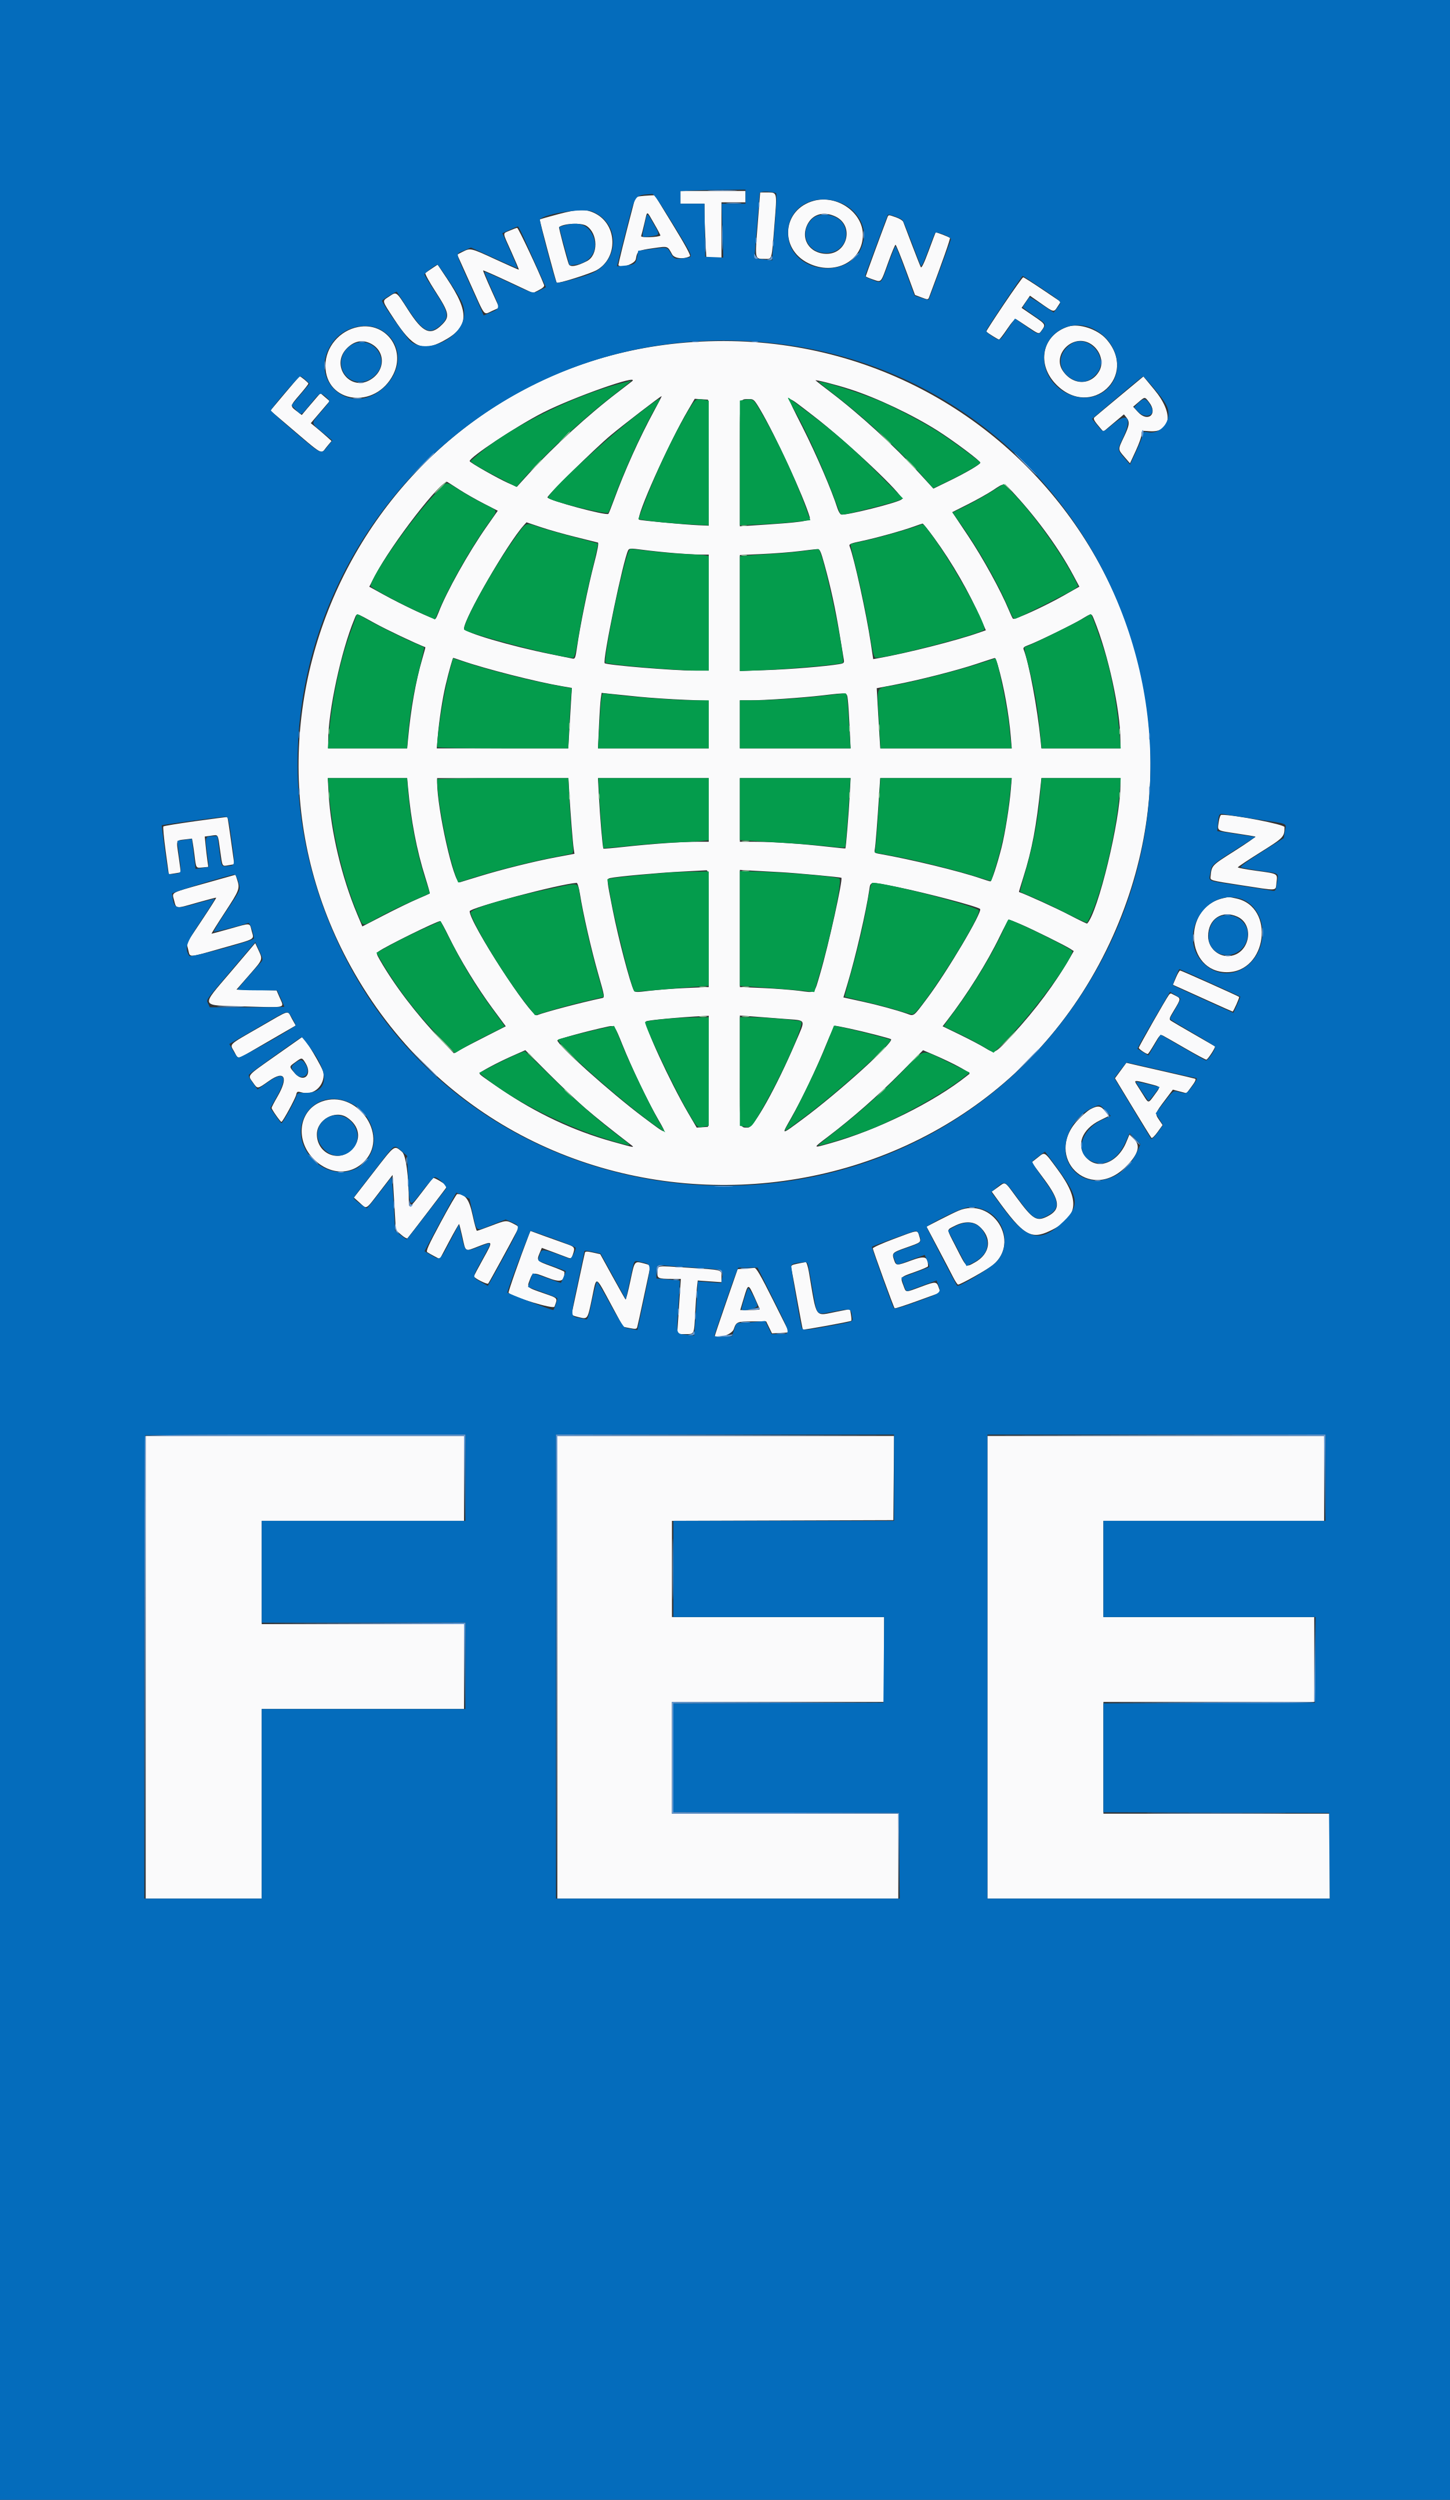 <svg xmlns="http://www.w3.org/2000/svg" xmlns:xlink="http://www.w3.org/1999/xlink" id="svg" version="1.1" width="400" height="689.561" viewBox="0, 0, 400,689.561"><rect x="0" y="0" width="400" height="689.561" fill="#333333" stroke="none"/><g id="svgg"><path id="path0" d="M187.707 54.439 L 187.707 56.195 191.024 56.195 L 194.341 56.195 194.343 58.634 C 194.344 59.976,194.459 63.312,194.598 66.049 L 194.852 71.024 196.938 71.024 L 199.024 71.024 199.024 63.415 L 199.024 55.805 202.341 55.805 L 205.659 55.805 205.659 54.244 L 205.659 52.683 196.683 52.683 L 187.707 52.683 187.707 54.439 M209.018 61.909 C 208.247 71.795,208.164 71.398,211.017 71.409 C 213.025 71.416,212.833 72.121,213.664 61.698 C 214.378 52.737,214.467 53.089,211.488 53.079 L 209.708 53.073 209.018 61.909 M176.530 54.133 C 175.492 54.263,175.245 54.509,174.925 55.729 C 172.284 65.779,170.484 73.053,170.606 73.175 C 171.508 74.077,175.188 72.757,175.408 71.452 C 175.789 69.196,176.025 69.047,180.140 68.466 C 184.373 67.869,184.097 67.780,185.421 70.172 C 186.057 71.322,188.599 71.586,190.318 70.679 C 190.625 70.517,189.064 67.628,185.705 62.144 L 180.628 53.854 179.192 53.916 C 178.402 53.950,177.204 54.048,176.530 54.133 M224.585 55.366 C 215.838 57.667,214.829 68.580,222.993 72.599 C 230.208 76.151,238.032 72.084,238.032 64.780 C 238.032 58.624,230.979 53.685,224.585 55.366 M154.027 59.075 C 151.279 59.804,148.972 60.464,148.901 60.542 C 148.782 60.673,153.347 77.704,153.575 77.977 C 153.867 78.328,162.904 75.481,164.630 74.495 C 170.545 71.117,170.324 62.024,164.252 58.910 C 161.668 57.584,159.511 57.619,154.027 59.075 M180.462 61.696 C 181.472 63.434,182.242 64.910,182.174 64.975 C 181.659 65.465,176.679 65.606,176.861 65.125 C 176.973 64.828,177.384 63.224,177.774 61.561 C 178.626 57.931,178.264 57.913,180.462 61.696 M230.522 59.747 C 235.751 62.279,233.780 70.119,227.940 70.018 C 223.189 69.935,220.621 65.671,222.890 61.633 C 224.390 58.966,227.380 58.227,230.522 59.747 M244.640 60.390 C 243.291 63.889,238.829 76.039,238.829 76.215 C 238.829 76.330,239.728 76.724,240.826 77.088 C 243.217 77.882,242.898 78.251,245.112 72.133 C 246.031 69.592,246.900 67.512,247.042 67.512 C 247.185 67.512,248.452 70.629,249.858 74.439 L 252.415 81.366 254.218 82.046 C 256.017 82.724,256.022 82.724,256.351 81.851 C 259.983 72.202,262.228 65.805,262.046 65.623 C 261.769 65.346,258.227 63.983,258.107 64.107 C 258.060 64.155,257.191 66.455,256.174 69.217 C 254.960 72.517,254.222 74.051,254.020 73.691 C 253.852 73.390,252.749 70.603,251.570 67.499 C 250.391 64.394,249.310 61.558,249.169 61.197 C 249.028 60.835,248.105 60.264,247.118 59.928 C 244.890 59.169,245.128 59.125,244.640 60.390 M161.792 62.304 C 165.015 64.415,165.084 70.380,161.905 72.024 C 159.066 73.492,157.258 73.779,156.893 72.819 C 156.353 71.399,154.080 62.764,154.216 62.650 C 155.469 61.606,160.385 61.381,161.792 62.304 M140.585 63.621 C 138.574 64.515,138.515 63.798,141.073 69.497 C 142.253 72.126,143.175 74.321,143.121 74.375 C 143.068 74.428,140.214 73.172,136.780 71.584 C 129.863 68.384,129.769 68.362,127.631 69.453 L 126.122 70.222 129.728 78.233 C 134.004 87.734,133.309 86.862,135.739 85.771 L 137.725 84.878 135.436 79.805 C 134.178 77.015,133.205 74.672,133.275 74.599 C 133.346 74.526,136.469 75.902,140.216 77.655 L 147.028 80.844 148.668 80.008 C 149.765 79.448,150.237 78.984,150.092 78.607 C 148.659 74.872,142.983 62.836,142.665 62.857 C 142.433 62.872,141.498 63.216,140.585 63.621 M119.194 74.019 C 118.349 74.578,117.515 75.164,117.339 75.321 C 117.163 75.477,118.436 77.796,120.168 80.472 C 123.920 86.270,124.133 87.353,121.957 89.529 C 118.739 92.747,116.677 91.856,112.576 85.474 C 109.211 80.238,109.441 80.397,107.309 81.808 C 105.345 83.108,105.258 82.709,108.633 87.885 C 113.827 95.852,116.500 97.104,122.058 94.176 C 129.434 90.291,129.703 86.418,123.265 76.793 L 120.729 73.001 119.194 74.019 M276.940 83.932 C 274.183 88.026,271.988 91.423,272.062 91.481 C 272.840 92.099,275.369 93.659,275.591 93.659 C 275.749 93.659,276.771 92.336,277.861 90.721 C 279.132 88.837,280.012 87.882,280.312 88.058 C 280.570 88.209,282.082 89.205,283.673 90.270 C 286.437 92.121,286.589 92.174,287.116 91.469 C 288.574 89.518,288.581 89.533,285.109 87.165 L 281.822 84.923 282.977 83.245 L 284.131 81.567 287.190 83.710 C 290.785 86.229,290.689 86.212,291.767 84.546 L 292.608 83.247 287.592 79.867 C 284.834 78.009,282.436 76.488,282.264 76.488 C 282.092 76.488,279.696 79.838,276.940 83.932 M98.866 90.183 C 93.688 91.141,89.773 95.746,89.773 100.878 C 89.773 111.334,103.673 113.059,108.524 103.205 C 111.954 96.237,106.426 88.784,98.866 90.183 M294.632 90.097 C 287.406 92.467,285.810 100.506,291.447 106.143 C 301.000 115.697,314.103 103.696,305.195 93.551 C 302.768 90.787,297.641 89.111,294.632 90.097 M102.111 94.690 C 106.536 96.790,106.378 102.522,101.829 104.937 C 96.336 107.852,91.250 100.828,95.537 96.245 C 97.527 94.118,99.782 93.584,102.111 94.690 M189.268 94.491 C 105.581 101.299,56.210 193.285,96.829 266.718 C 143.257 350.654,267.646 345.693,306.949 258.339 C 343.556 176.978,279.064 87.185,189.268 94.491 M300.487 94.634 C 303.323 96.100,304.668 99.738,303.300 102.244 C 301.047 106.372,295.952 106.388,293.180 102.274 C 290.226 97.892,295.706 92.162,300.487 94.634 M78.559 108.534 L 74.592 113.264 78.564 116.644 C 89.722 126.138,88.366 125.363,90.118 123.254 L 91.455 121.644 90.118 120.431 C 89.382 119.764,88.095 118.658,87.256 117.974 L 85.732 116.729 88.335 113.682 L 90.938 110.634 89.664 109.544 L 88.390 108.453 87.415 109.555 C 86.878 110.162,85.721 111.517,84.843 112.567 L 83.247 114.476 81.818 113.387 C 79.980 111.985,79.975 112.010,82.732 108.816 C 84.020 107.323,85.073 105.969,85.073 105.807 C 85.073 105.549,82.958 103.805,82.645 103.805 C 82.580 103.805,80.741 105.933,78.559 108.534 M308.836 109.324 C 305.210 112.337,302.094 114.945,301.911 115.120 C 301.523 115.489,301.833 116.087,303.312 117.820 L 304.379 119.071 307.213 116.686 L 310.047 114.300 310.731 115.145 C 311.711 116.355,311.590 117.315,310.049 120.531 C 308.363 124.048,308.359 123.915,310.202 126.049 L 311.718 127.805 313.322 124.336 C 314.205 122.428,314.927 120.394,314.927 119.816 C 314.927 118.786,314.967 118.768,316.994 118.936 C 323.170 119.449,323.862 114.050,318.457 107.510 L 315.429 103.846 308.836 109.324 M234.537 107.375 C 241.878 109.743,251.742 114.417,258.662 118.804 C 263.053 121.588,270.439 127.119,270.439 127.623 C 270.439 128.098,266.515 130.395,261.724 132.724 L 257.497 134.779 253.761 130.707 C 246.599 122.900,237.194 114.293,229.129 108.166 C 227.059 106.594,225.203 105.149,225.005 104.956 C 224.613 104.575,230.451 106.056,234.537 107.375 M174.407 105.136 C 174.317 105.224,172.551 106.585,170.481 108.160 C 162.345 114.353,152.607 123.261,145.882 130.660 L 142.578 134.296 140.265 133.280 C 137.359 132.003,129.561 127.572,129.561 127.197 C 129.561 126.093,142.714 117.397,149.849 113.783 C 158.290 109.508,176.466 103.108,174.407 105.136 M180.476 113.268 C 176.432 120.701,172.268 129.936,169.348 137.951 C 168.644 139.883,167.965 141.586,167.839 141.735 C 167.315 142.355,151.024 137.956,151.024 137.194 C 151.024 136.569,164.023 123.802,168.390 120.138 C 171.639 117.412,182.228 109.268,182.523 109.268 C 182.595 109.268,181.674 111.068,180.476 113.268 M224.195 114.561 C 233.683 121.826,249.629 136.874,248.756 137.738 C 247.868 138.616,233.067 142.317,232.032 141.920 C 231.736 141.806,231.281 141.042,231.022 140.222 C 229.480 135.338,225.245 125.481,221.461 117.968 C 216.494 108.105,216.216 108.452,224.195 114.561 M317.027 110.998 C 319.483 114.219,316.670 116.639,313.934 113.659 L 312.591 112.195 314.052 110.941 C 315.867 109.383,315.794 109.382,317.027 110.998 M195.419 127.623 L 195.520 145.002 192.687 144.884 C 189.061 144.734,176.674 143.580,176.305 143.358 C 175.278 142.739,184.431 122.277,189.861 113.053 L 191.653 110.008 193.485 110.126 L 195.317 110.244 195.419 127.623 M209.758 113.073 C 213.981 120.232,221.790 137.192,223.389 142.680 C 223.701 143.752,221.544 144.062,207.512 144.957 L 204.098 145.175 204.098 127.836 C 204.098 108.556,203.855 110.197,206.718 110.094 C 207.885 110.052,208.099 110.262,209.758 113.073 M126.707 135.053 C 128.249 136.056,131.266 137.779,133.411 138.881 L 137.312 140.884 134.234 145.272 C 129.248 152.378,123.074 163.417,120.976 168.976 C 120.692 169.727,120.330 170.492,120.170 170.675 C 119.855 171.036,111.297 167.049,105.473 163.829 L 101.873 161.839 103.460 158.787 C 107.995 150.071,121.951 132.048,123.459 132.960 C 123.703 133.107,125.164 134.049,126.707 135.053 M280.240 136.683 C 286.424 143.450,292.202 151.458,295.961 158.472 L 297.757 161.821 293.499 164.237 C 288.155 167.271,279.795 171.088,279.429 170.662 C 279.276 170.486,278.753 169.376,278.266 168.195 C 276.104 162.955,271.082 153.818,267.060 147.807 L 262.689 141.272 267.052 139.078 C 269.451 137.871,272.556 136.127,273.951 135.203 C 277.215 133.042,276.829 132.951,280.240 136.683 M158.829 148.134 C 161.941 148.897,164.686 149.582,164.928 149.657 C 165.224 149.748,164.872 151.690,163.855 155.579 C 162.262 161.669,160.015 172.684,159.193 178.431 C 158.744 181.574,158.643 181.824,157.890 181.657 C 157.441 181.558,154.790 181.019,152.000 180.459 C 140.918 178.236,128.000 174.438,128.000 173.404 C 128.000 170.627,139.984 149.912,144.480 144.915 L 145.237 144.074 149.204 145.411 C 151.386 146.146,155.717 147.372,158.829 148.134 M257.694 148.390 C 262.673 155.223,267.358 163.358,270.675 170.927 L 271.957 173.854 269.930 174.562 C 263.604 176.772,250.265 180.144,242.100 181.597 L 240.883 181.814 240.225 177.443 C 238.984 169.203,235.657 153.998,234.350 150.601 C 234.155 150.094,234.731 149.855,237.544 149.272 C 241.466 148.460,248.930 146.391,252.098 145.239 C 253.278 144.809,254.364 144.443,254.511 144.424 C 254.659 144.405,256.091 146.190,257.694 148.390 M185.875 152.558 C 188.623 152.788,191.916 152.976,193.192 152.976 L 195.512 152.976 195.512 168.976 L 195.512 184.976 191.298 184.976 C 185.635 184.976,167.298 183.450,166.815 182.939 C 166.146 182.231,171.938 154.350,173.290 151.776 C 173.576 151.231,174.016 151.217,177.245 151.651 C 179.243 151.920,183.127 152.328,185.875 152.558 M227.463 155.805 C 229.183 162.042,230.447 167.858,231.600 174.829 C 232.150 178.156,232.677 181.347,232.771 181.920 C 232.927 182.861,232.805 182.984,231.496 183.198 C 227.656 183.826,217.996 184.618,211.415 184.845 L 204.098 185.098 204.098 169.098 L 204.098 153.098 210.244 152.821 C 213.624 152.669,218.234 152.312,220.488 152.028 C 222.741 151.744,224.960 151.490,225.419 151.463 C 226.158 151.420,226.390 151.913,227.463 155.805 M103.336 171.875 C 106.743 173.748,114.352 177.362,117.345 178.530 C 117.388 178.547,116.987 180.048,116.455 181.866 C 114.677 187.944,113.330 195.552,112.571 203.805 L 112.328 206.439 101.432 206.439 L 90.537 206.439 90.537 204.277 C 90.537 196.138,94.133 179.464,97.760 170.782 C 98.495 169.024,97.953 168.917,103.336 171.875 M301.858 171.024 C 305.717 180.509,309.073 195.903,309.073 204.118 L 309.073 206.439 298.174 206.439 L 287.276 206.439 287.054 204.195 C 286.162 195.188,283.861 182.876,282.364 179.106 C 282.191 178.670,282.530 178.363,283.600 177.985 C 285.884 177.177,295.730 172.384,298.341 170.808 C 301.249 169.054,301.052 169.041,301.858 171.024 M127.451 182.265 C 133.886 184.502,147.912 188.073,155.074 189.297 L 157.759 189.756 157.517 193.707 C 157.384 195.880,157.161 199.634,157.021 202.049 L 156.767 206.439 138.626 206.439 L 120.485 206.439 120.755 203.220 C 121.141 198.626,122.045 192.725,122.947 188.908 C 123.813 185.249,124.877 181.463,125.040 181.463 C 125.098 181.463,126.183 181.824,127.451 182.265 M275.271 183.512 C 276.916 189.179,278.329 196.980,278.841 203.220 L 279.106 206.439 260.969 206.439 L 242.832 206.439 242.592 202.634 C 242.460 200.541,242.240 196.805,242.104 194.330 L 241.856 189.831 246.684 188.911 C 253.483 187.616,263.948 184.948,269.463 183.103 C 272.039 182.242,274.266 181.520,274.411 181.500 C 274.557 181.480,274.944 182.385,275.271 183.512 M176.390 192.200 C 179.502 192.506,185.078 192.877,188.780 193.024 L 195.512 193.291 195.512 199.865 L 195.512 206.439 180.236 206.439 L 164.961 206.439 165.233 200.293 C 165.382 196.912,165.609 193.466,165.737 192.633 L 165.969 191.120 168.350 191.381 C 169.660 191.525,173.278 191.893,176.390 192.200 M233.887 193.073 C 234.014 194.093,234.238 197.517,234.384 200.683 L 234.650 206.439 219.374 206.439 L 204.098 206.439 204.098 199.805 L 204.098 193.171 207.159 193.171 C 211.009 193.171,221.248 192.469,226.908 191.818 C 234.057 190.995,233.618 190.916,233.887 193.073 M112.564 217.268 C 113.370 226.266,114.966 234.573,117.312 241.981 C 118.068 244.368,118.626 246.382,118.553 246.455 C 118.480 246.529,116.931 247.224,115.112 248.000 C 113.293 248.776,109.139 250.792,105.880 252.480 L 99.955 255.548 98.535 252.164 C 94.245 241.938,91.240 229.286,90.664 219.024 L 90.417 214.634 101.373 214.634 L 112.328 214.634 112.564 217.268 M157.050 218.829 C 157.393 224.649,158.017 232.511,158.265 234.146 L 158.473 235.512 153.502 236.442 C 147.418 237.580,138.363 239.833,132.098 241.769 C 129.522 242.564,127.140 243.294,126.805 243.390 C 125.218 243.845,120.585 223.229,120.585 215.710 L 120.585 214.634 138.694 214.634 L 156.803 214.634 157.050 218.829 M195.512 223.415 L 195.512 232.195 192.098 232.197 C 187.892 232.199,179.587 232.784,172.166 233.602 C 169.091 233.941,166.521 234.158,166.454 234.084 C 166.244 233.854,165.497 225.201,165.221 219.805 L 164.956 214.634 180.234 214.634 L 195.512 214.634 195.512 223.415 M234.393 219.610 C 234.152 224.258,233.366 233.853,233.211 234.031 C 233.173 234.075,230.953 233.861,228.278 233.556 C 221.205 232.750,213.095 232.199,208.293 232.197 L 204.098 232.195 204.098 223.415 L 204.098 214.634 219.374 214.634 L 234.651 214.634 234.393 219.610 M278.844 217.854 C 278.486 222.255,277.217 230.137,276.265 233.863 C 275.066 238.561,273.563 243.122,273.215 243.122 C 273.043 243.122,271.865 242.764,270.598 242.326 C 264.833 240.335,251.264 237.041,242.608 235.532 C 241.242 235.293,241.136 235.185,241.329 234.221 C 241.526 233.233,242.005 227.092,242.560 218.439 L 242.805 214.634 260.955 214.634 L 279.106 214.634 278.844 217.854 M309.073 216.890 C 309.073 226.166,302.895 251.676,299.902 254.761 C 299.834 254.831,297.611 253.756,294.962 252.372 C 291.396 250.509,283.222 246.783,281.092 246.049 C 281.049 246.034,281.611 244.141,282.341 241.842 C 284.676 234.484,285.931 227.825,287.047 216.878 L 287.276 214.634 298.174 214.634 L 309.073 214.634 309.073 216.890 M336.192 226.757 C 335.848 229.255,335.534 229.056,341.161 229.911 C 343.795 230.312,346.109 230.691,346.303 230.754 C 346.496 230.817,343.905 232.616,340.546 234.751 C 334.094 238.852,334.260 238.672,333.945 241.918 C 333.854 242.852,333.922 242.871,342.244 244.152 C 352.876 245.789,351.844 245.864,352.132 243.432 C 352.431 240.909,352.649 241.034,346.497 240.190 C 343.729 239.810,341.463 239.385,341.463 239.247 C 341.463 239.109,344.259 237.246,347.677 235.108 C 354.150 231.057,354.341 230.857,354.341 228.142 C 354.341 227.406,340.236 224.676,336.915 224.768 C 336.667 224.775,336.341 225.670,336.192 226.757 M53.979 226.505 C 49.218 227.166,45.208 227.825,45.068 227.968 C 44.927 228.112,45.206 231.138,45.688 234.694 L 46.565 241.160 48.161 240.916 C 49.038 240.782,49.790 240.648,49.831 240.618 C 49.873 240.589,49.632 238.674,49.296 236.363 C 48.593 231.534,48.480 231.850,51.017 231.549 L 52.968 231.318 53.196 232.635 C 53.321 233.359,53.530 234.829,53.660 235.902 C 54.103 239.560,54.035 239.455,55.838 239.283 L 57.459 239.129 57.203 237.320 C 57.061 236.326,56.842 234.441,56.715 233.131 L 56.483 230.751 58.185 230.522 C 60.304 230.238,60.066 229.859,60.726 234.580 C 61.382 239.272,61.207 238.974,63.116 238.652 L 64.626 238.396 63.731 231.917 C 63.238 228.353,62.790 225.407,62.735 225.369 C 62.679 225.332,58.739 225.843,53.979 226.505 M195.512 256.134 L 195.512 272.268 189.366 272.532 C 185.985 272.677,181.408 273.022,179.193 273.299 C 175.611 273.747,175.132 273.735,174.850 273.194 C 173.823 271.226,170.592 258.919,169.033 251.033 C 167.317 242.355,167.324 242.447,168.323 242.206 C 170.003 241.799,181.790 240.728,187.902 240.426 C 191.337 240.256,194.454 240.091,194.829 240.059 C 195.470 240.004,195.512 241.006,195.512 256.134 M215.415 240.587 C 219.433 240.796,231.900 241.949,232.104 242.131 C 232.573 242.550,228.533 260.815,226.275 268.488 C 224.543 274.373,225.132 273.888,220.416 273.299 C 218.202 273.022,213.624 272.677,210.244 272.532 L 204.098 272.268 204.098 256.110 L 204.098 239.953 207.707 240.163 C 209.693 240.279,213.161 240.470,215.415 240.587 M56.520 243.668 C 46.744 246.420,47.447 246.033,48.030 248.349 C 48.635 250.751,48.331 250.719,54.284 249.012 C 57.159 248.188,59.568 247.562,59.637 247.621 C 59.705 247.680,57.896 250.528,55.616 253.950 L 51.470 260.171 51.928 261.988 C 52.488 264.212,51.659 264.256,61.397 261.495 C 70.880 258.806,70.067 259.281,69.432 256.804 C 68.830 254.456,69.368 254.510,63.388 256.195 C 60.722 256.946,58.459 257.561,58.360 257.561 C 58.261 257.561,59.928 254.889,62.065 251.624 C 66.054 245.530,66.217 245.097,65.433 242.693 L 64.976 241.288 56.520 243.668 M159.977 246.537 C 160.822 251.922,163.120 261.982,165.027 268.641 C 166.839 274.969,166.867 275.146,166.078 275.312 C 160.385 276.514,150.613 279.089,148.128 280.042 C 146.478 280.675,129.561 254.553,129.561 251.372 C 129.561 250.415,154.504 243.791,159.068 243.536 C 159.314 243.523,159.709 244.826,159.977 246.537 M247.610 244.705 C 255.618 246.327,269.694 250.052,270.370 250.728 C 271.105 251.462,261.314 267.993,255.783 275.357 C 251.837 280.611,252.206 280.337,250.090 279.588 C 247.398 278.634,242.080 277.188,238.049 276.312 C 236.010 275.869,233.963 275.421,233.501 275.317 L 232.661 275.126 233.809 271.319 C 236.037 263.930,238.929 251.437,239.817 245.366 C 240.149 243.102,239.831 243.129,247.610 244.705 M337.300 247.789 C 326.058 250.467,327.022 268.142,338.412 268.170 C 349.559 268.197,351.884 250.160,341.034 247.833 C 338.887 247.373,339.041 247.374,337.300 247.789 M341.340 252.856 C 346.051 254.995,344.879 262.665,339.693 263.638 C 336.387 264.258,333.267 261.632,333.270 258.230 C 333.273 253.496,337.115 250.938,341.340 252.856 M281.624 254.970 C 285.009 256.422,293.887 260.822,295.305 261.751 L 296.211 262.344 295.174 264.148 C 291.091 271.252,285.588 278.636,279.347 285.383 C 274.338 290.798,274.491 290.726,271.690 289.024 C 270.431 288.260,267.293 286.612,264.716 285.363 L 260.030 283.091 261.375 281.351 C 266.785 274.350,272.326 265.495,275.829 258.251 C 277.050 255.726,278.165 253.660,278.307 253.660 C 278.449 253.659,279.942 254.249,281.624 254.970 M123.840 258.439 C 126.800 264.519,131.646 272.458,135.921 278.229 L 139.524 283.093 134.054 285.873 C 131.046 287.402,127.825 289.076,126.896 289.594 L 125.206 290.537 121.092 286.244 C 114.872 279.754,108.777 271.742,104.819 264.848 C 103.783 263.046,103.768 262.942,104.454 262.440 C 106.329 261.067,120.364 254.149,121.437 254.069 C 121.584 254.058,122.665 256.024,123.840 258.439 M63.852 267.865 C 55.161 278.091,54.831 277.264,67.739 277.625 C 79.188 277.946,78.434 278.127,77.224 275.344 L 76.293 273.201 70.763 273.088 L 65.232 272.976 68.714 268.992 C 72.596 264.550,72.526 264.737,71.295 262.077 L 70.406 260.153 63.852 267.865 M324.397 269.675 L 323.565 271.643 325.588 272.546 C 326.700 273.043,330.373 274.704,333.751 276.237 C 337.128 277.770,339.952 279.024,340.025 279.024 C 340.261 279.024,341.993 275.130,341.822 274.983 C 341.487 274.694,325.864 267.707,325.552 267.707 C 325.374 267.707,324.854 268.593,324.397 269.675 M322.464 274.426 C 321.695 275.425,314.146 288.683,314.146 289.033 C 314.146 289.366,316.142 290.732,316.628 290.732 C 316.747 290.732,317.562 289.501,318.441 287.997 C 319.928 285.450,320.098 285.292,320.897 285.710 C 321.370 285.957,324.140 287.539,327.053 289.226 C 329.967 290.913,332.540 292.293,332.772 292.293 C 333.177 292.293,335.428 288.825,335.156 288.619 C 335.084 288.564,332.478 287.058,329.366 285.273 C 326.254 283.487,323.408 281.823,323.042 281.574 C 322.435 281.162,322.511 280.900,323.906 278.610 C 325.740 275.598,325.765 275.398,324.390 274.709 C 323.800 274.413,323.212 274.116,323.083 274.048 C 322.954 273.981,322.676 274.151,322.464 274.426 M71.660 283.309 C 62.753 288.436,63.363 287.850,64.608 290.079 C 65.855 292.309,65.066 292.449,71.151 288.919 C 73.979 287.278,77.482 285.248,78.936 284.408 L 81.580 282.881 80.497 280.953 C 79.182 278.611,80.374 278.293,71.660 283.309 M195.419 295.512 L 195.317 310.829 193.756 310.934 L 192.195 311.038 189.854 307.038 C 184.843 298.479,177.470 282.456,178.213 281.740 C 178.547 281.418,187.837 280.552,194.053 280.263 L 195.521 280.195 195.419 295.512 M216.321 281.043 C 222.636 281.553,222.299 280.868,219.483 287.462 C 214.222 299.780,207.968 311.024,206.378 311.024 C 203.957 311.024,204.098 311.991,204.098 295.338 L 204.098 280.125 207.512 280.367 C 209.390 280.500,213.354 280.804,216.321 281.043 M171.674 288.098 C 174.273 294.571,178.688 303.799,181.572 308.787 C 184.132 313.213,184.193 313.224,177.312 308.052 C 168.500 301.429,153.756 288.237,153.756 286.976 C 153.756 286.647,161.821 284.441,167.610 283.186 C 169.509 282.775,169.564 282.842,171.674 288.098 M234.446 283.736 C 238.316 284.560,245.544 286.419,245.800 286.656 C 246.686 287.476,231.327 301.371,221.463 308.673 C 215.318 313.222,215.492 313.235,218.220 308.433 C 221.295 303.018,225.268 294.695,227.927 288.098 C 229.074 285.254,230.155 282.927,230.330 282.927 C 230.505 282.927,232.357 283.291,234.446 283.736 M76.005 291.231 C 67.877 296.966,68.286 296.485,69.756 298.563 C 71.097 300.459,70.902 300.478,74.235 298.137 C 78.530 295.121,79.623 297.162,76.553 302.466 C 75.659 304.010,74.927 305.421,74.927 305.601 C 74.927 306.018,77.346 309.464,77.636 309.461 C 77.986 309.457,81.437 303.124,81.700 302.004 C 81.929 301.028,82.005 301.001,83.441 301.384 C 86.591 302.225,89.596 299.409,89.245 295.946 C 89.118 294.693,83.882 285.906,83.355 286.060 C 83.334 286.066,80.027 288.393,76.005 291.231 M161.366 305.611 C 164.688 308.463,168.198 311.278,173.856 315.630 C 175.212 316.673,175.368 316.695,168.976 314.916 C 158.224 311.923,147.919 307.079,138.146 300.424 C 133.057 296.958,132.293 296.392,132.293 296.088 C 132.293 295.726,137.207 293.098,141.173 291.341 L 144.920 289.680 151.192 295.971 C 154.641 299.430,159.220 303.768,161.366 305.611 M263.220 293.571 C 264.722 294.335,266.302 295.228,266.732 295.554 L 267.512 296.147 266.732 296.769 C 257.619 304.035,242.171 311.660,229.105 315.341 C 224.059 316.763,224.083 316.823,228.403 313.547 C 235.106 308.466,242.131 302.292,248.390 295.984 L 254.634 289.690 257.561 290.936 C 259.171 291.621,261.717 292.807,263.220 293.571 M84.288 293.260 C 86.290 296.500,83.762 298.856,81.317 296.028 C 79.706 294.164,79.700 294.282,81.473 292.990 C 83.317 291.647,83.289 291.644,84.288 293.260 M309.151 295.297 L 307.584 297.432 312.468 305.497 C 315.155 309.932,317.485 313.704,317.647 313.878 C 317.809 314.052,318.565 313.325,319.329 312.263 L 320.717 310.331 319.741 308.896 C 318.580 307.187,318.590 307.153,321.368 303.463 L 323.547 300.568 325.433 301.065 L 327.320 301.563 328.746 299.652 C 329.727 298.337,330.016 297.685,329.672 297.559 C 329.396 297.459,326.098 296.680,322.341 295.829 C 318.585 294.978,314.434 294.030,313.116 293.722 L 310.719 293.162 309.151 295.297 M316.816 298.904 C 320.388 299.832,320.253 299.590,318.531 301.966 C 316.752 304.421,316.862 304.414,315.450 302.146 C 314.815 301.127,313.979 299.810,313.591 299.220 C 312.729 297.908,312.912 297.890,316.816 298.904 M88.785 303.844 C 82.363 306.195,81.267 314.620,86.700 319.882 C 91.109 324.153,97.014 324.238,100.759 320.083 C 107.340 312.784,98.205 300.396,88.785 303.844 M300.844 305.945 C 300.074 306.352,298.455 307.753,297.247 309.059 C 287.845 319.213,300.454 331.672,310.374 322.028 C 313.981 318.521,314.761 316.066,312.854 314.218 L 311.562 312.966 310.677 315.102 C 308.299 320.838,302.670 322.901,299.541 319.182 C 296.774 315.894,298.461 311.483,303.421 309.041 L 305.914 307.814 304.859 306.492 C 303.664 304.994,302.852 304.884,300.844 305.945 M95.715 308.230 C 99.247 310.559,99.806 314.346,97.027 317.125 C 93.355 320.796,87.415 318.176,87.415 312.885 C 87.415 308.889,92.441 306.071,95.715 308.230 M103.129 323.244 L 97.626 330.341 99.252 331.792 C 101.272 333.595,100.766 333.885,104.842 328.585 L 108.293 324.098 108.397 325.659 C 108.455 326.517,108.659 329.941,108.851 333.268 L 109.199 339.317 110.672 340.591 C 111.481 341.292,112.261 341.731,112.405 341.567 C 113.069 340.807,123.317 327.389,123.317 327.280 C 123.317 326.856,119.686 324.653,119.441 324.929 C 119.275 325.116,117.866 326.937,116.311 328.976 C 113.026 333.281,112.782 333.451,112.777 331.447 C 112.759 324.422,111.973 318.625,110.919 317.737 C 108.694 315.863,109.042 315.617,103.129 323.244 M286.197 319.355 L 284.589 320.621 288.049 325.286 C 292.430 331.195,292.669 333.606,289.057 335.474 C 285.996 337.057,284.969 336.450,280.533 330.442 C 276.965 325.609,277.482 325.902,275.293 327.474 L 273.581 328.703 275.018 330.693 C 282.290 340.763,284.366 342.022,289.614 339.542 C 297.520 335.807,298.104 331.170,291.748 322.580 C 287.954 317.453,288.333 317.673,286.197 319.355 M121.551 337.207 C 118.154 343.533,117.446 345.119,117.889 345.417 C 118.192 345.620,119.088 346.130,119.882 346.549 L 121.325 347.312 123.924 342.413 C 125.353 339.719,126.583 337.574,126.656 337.648 C 126.729 337.721,127.133 339.325,127.554 341.212 C 128.507 345.489,128.150 345.276,131.914 343.824 C 136.129 342.198,136.112 342.152,133.243 347.317 C 131.873 349.785,130.747 351.922,130.741 352.064 C 130.724 352.523,134.369 354.373,134.671 354.059 C 134.914 353.806,140.831 342.993,142.678 339.425 C 143.216 338.387,143.193 338.344,141.679 337.571 C 139.661 336.542,139.606 336.547,135.415 338.146 C 133.446 338.898,131.714 339.512,131.566 339.512 C 131.418 339.512,130.880 337.571,130.372 335.199 C 129.438 330.837,128.364 329.366,126.116 329.366 C 125.922 329.366,123.868 332.894,121.551 337.207 M264.384 333.972 C 263.522 334.336,261.193 335.472,259.207 336.495 L 255.597 338.356 258.744 344.300 C 260.476 347.569,262.359 351.166,262.930 352.293 C 263.500 353.420,264.118 354.341,264.302 354.341 C 264.978 354.341,272.246 350.272,273.817 349.014 C 281.763 342.650,273.822 329.987,264.384 333.972 M270.033 338.193 C 273.805 341.367,273.276 345.862,268.846 348.272 C 266.405 349.601,266.740 349.891,263.594 343.740 C 261.039 338.745,261.069 339.342,263.317 338.172 C 265.899 336.828,268.420 336.836,270.033 338.193 M145.905 340.597 C 143.383 347.152,140.124 356.449,140.290 356.616 C 141.489 357.815,152.670 361.193,152.951 360.441 C 153.877 357.962,154.026 358.146,149.946 356.726 C 145.238 355.088,145.327 355.175,146.154 353.009 C 146.963 350.891,146.991 350.888,150.893 352.390 C 154.725 353.866,155.707 353.552,155.707 350.849 C 155.707 350.709,154.039 349.989,152.000 349.249 C 148.033 347.808,147.987 347.754,148.879 345.619 L 149.465 344.215 152.489 345.339 C 154.152 345.958,155.981 346.646,156.555 346.869 C 157.515 347.242,157.630 347.179,158.018 346.067 C 158.692 344.133,158.560 343.918,156.195 343.104 C 154.961 342.679,152.233 341.702,150.132 340.933 L 146.313 339.536 145.905 340.597 M246.537 341.760 C 243.371 342.948,240.783 344.113,240.786 344.350 C 240.792 344.846,246.527 360.609,246.801 360.882 C 246.901 360.982,249.782 360.047,253.203 358.805 L 259.424 356.545 259.024 355.346 C 258.385 353.424,258.215 353.408,254.222 354.886 C 249.571 356.606,249.990 356.629,249.224 354.621 C 248.310 352.228,248.235 352.319,252.293 350.888 C 254.332 350.168,256.000 349.448,256.000 349.287 C 256.000 346.565,255.173 346.286,251.317 347.707 C 247.373 349.161,247.199 349.159,246.672 347.649 C 245.973 345.643,246.090 345.516,249.854 344.183 C 254.268 342.619,254.128 342.740,253.583 340.966 C 253.040 339.196,253.520 339.142,246.537 341.760 M161.367 345.500 C 161.289 345.748,160.496 349.376,159.605 353.561 C 158.715 357.746,157.898 361.545,157.791 362.002 C 157.622 362.728,157.854 362.896,159.611 363.317 C 162.167 363.931,162.058 364.089,163.347 357.907 C 164.623 351.788,164.111 351.582,168.695 360.064 L 171.893 365.982 173.744 366.348 C 175.308 366.657,175.623 366.617,175.783 366.089 C 175.888 365.745,176.680 362.127,177.544 358.049 C 178.409 353.971,179.203 350.259,179.310 349.801 C 179.476 349.089,179.253 348.906,177.774 348.533 C 174.953 347.823,175.094 347.647,173.887 353.379 C 173.275 356.284,172.680 358.566,172.565 358.451 C 172.449 358.335,170.832 355.476,168.970 352.097 L 165.585 345.953 163.547 345.501 C 162.004 345.158,161.474 345.158,161.367 345.500 M219.970 348.582 C 218.326 348.924,218.111 349.079,218.284 349.804 C 218.393 350.261,219.131 354.234,219.923 358.634 C 220.716 363.034,221.413 366.690,221.472 366.757 C 221.613 366.918,234.603 364.552,234.830 364.324 C 234.926 364.228,234.889 363.465,234.747 362.628 L 234.490 361.105 230.903 361.800 C 224.591 363.024,225.400 364.158,223.151 350.927 C 222.887 349.371,222.487 348.118,222.262 348.144 C 222.037 348.169,221.006 348.366,219.970 348.582 M181.399 350.807 C 181.225 352.626,181.507 352.767,185.324 352.775 L 187.819 352.780 187.556 356.780 C 187.412 358.980,187.185 362.405,187.053 364.390 L 186.812 368.000 189.008 368.000 C 191.609 368.000,191.463 368.327,191.796 361.756 C 191.921 359.288,192.125 356.356,192.249 355.241 L 192.475 353.215 195.750 353.446 L 199.024 353.677 199.024 352.082 C 199.024 350.196,199.505 350.317,189.463 349.669 C 180.816 349.111,181.571 349.004,181.399 350.807 M205.454 349.943 L 203.492 350.083 200.288 359.307 C 198.525 364.380,197.125 368.556,197.176 368.588 C 198.381 369.338,201.936 368.023,202.408 366.653 C 203.121 364.586,203.328 364.501,207.630 364.494 L 211.357 364.488 212.162 366.146 L 212.967 367.805 215.346 367.673 L 217.725 367.542 213.251 358.600 C 209.831 351.764,208.617 349.676,208.096 349.731 C 207.721 349.770,206.532 349.866,205.454 349.943 M208.141 357.839 C 208.922 359.547,209.561 361.040,209.561 361.156 C 209.561 361.271,208.355 361.366,206.880 361.366 L 204.200 361.366 205.194 358.049 C 206.408 354.000,206.387 354.002,208.141 357.839 M40.195 459.902 L 40.195 523.707 56.195 523.707 L 72.195 523.707 72.195 497.561 L 72.195 471.415 100.098 471.415 L 128.000 471.415 128.000 459.707 L 128.000 448.000 100.098 448.000 L 72.195 448.000 72.195 433.756 L 72.195 419.512 100.098 419.512 L 128.000 419.512 128.000 407.805 L 128.000 396.098 84.098 396.098 L 40.195 396.098 40.195 459.902 M153.756 459.902 L 153.756 523.707 200.780 523.707 L 247.805 523.707 247.805 512.000 L 247.805 500.293 216.585 500.293 L 185.366 500.293 185.366 484.878 L 185.366 469.463 214.634 469.463 L 243.902 469.463 243.902 457.756 L 243.902 446.049 214.634 446.049 L 185.366 446.049 185.366 432.783 L 185.366 419.517 215.902 419.417 L 246.439 419.317 246.542 407.707 L 246.646 396.098 200.201 396.098 L 153.756 396.098 153.756 459.902 M272.390 459.902 L 272.390 523.707 319.610 523.707 L 366.829 523.707 366.829 512.000 L 366.829 500.293 335.610 500.293 L 304.390 500.293 304.390 484.878 L 304.390 469.463 333.463 469.463 L 362.537 469.463 362.537 457.756 L 362.537 446.049 333.463 446.049 L 304.390 446.049 304.390 432.780 L 304.390 419.512 334.829 419.512 L 365.268 419.512 365.268 407.805 L 365.268 396.098 318.829 396.098 L 272.390 396.098 272.390 459.902 " stroke="none" fill="#fafafb" fill-rule="evenodd"/><path id="path1" d="M170.425 105.974 C 156.917 109.680,139.662 118.438,131.317 125.823 L 129.756 127.205 130.732 127.973 C 131.268 128.395,134.126 129.993,137.083 131.524 L 142.458 134.307 144.287 132.227 C 150.709 124.923,160.535 115.745,168.780 109.350 C 173.104 105.997,174.368 104.952,174.035 105.004 C 173.935 105.020,172.311 105.456,170.425 105.974 M225.973 105.506 C 226.283 105.789,228.468 107.519,230.829 109.350 C 239.255 115.885,248.717 124.741,255.273 132.230 L 257.439 134.703 261.500 132.742 C 265.779 130.675,270.444 128.008,270.432 127.636 C 270.422 127.291,262.814 121.687,259.045 119.248 C 255.100 116.695,247.409 112.625,242.927 110.719 C 236.667 108.058,224.758 104.396,225.973 105.506 M177.546 113.044 C 167.682 120.433,150.356 136.463,151.259 137.366 C 152.229 138.337,167.225 142.023,167.776 141.426 C 167.956 141.232,168.674 139.493,169.373 137.561 C 172.155 129.865,177.754 117.630,181.054 112.033 C 182.721 109.206,182.639 109.229,177.546 113.044 M217.366 109.771 C 217.366 109.885,218.099 111.268,218.996 112.843 C 222.663 119.287,227.575 130.303,231.196 140.206 C 231.872 142.055,231.890 142.068,233.305 141.817 C 235.936 141.350,246.424 138.641,247.789 138.076 L 249.138 137.517 242.715 131.062 C 235.607 123.917,230.441 119.392,223.176 113.944 C 220.517 111.950,218.122 110.148,217.854 109.941 C 217.585 109.733,217.366 109.657,217.366 109.771 M189.865 113.268 C 185.684 120.238,180.693 130.814,177.386 139.708 L 176.088 143.201 177.312 143.405 C 180.322 143.909,185.415 144.392,190.258 144.636 L 195.512 144.899 195.512 127.718 L 195.512 110.537 194.293 110.293 C 192.036 109.841,191.843 109.971,189.865 113.268 M205.171 110.328 L 204.098 110.491 204.098 127.695 L 204.098 144.900 209.659 144.661 C 212.717 144.530,217.094 144.212,219.385 143.955 L 223.551 143.487 222.250 139.893 C 219.256 131.621,214.453 121.380,209.946 113.659 C 207.744 109.886,207.806 109.929,205.171 110.328 M120.090 136.151 C 113.507 143.041,102.244 159.146,102.244 161.669 C 102.244 162.099,109.956 166.285,115.028 168.606 L 120.000 170.882 120.947 168.661 C 124.037 161.417,129.836 151.186,134.708 144.384 C 137.474 140.522,137.562 140.996,133.736 139.122 C 131.984 138.263,128.938 136.551,126.968 135.317 C 122.641 132.607,123.585 132.493,120.090 136.151 M273.302 135.735 C 271.335 136.955,268.155 138.723,266.236 139.664 L 262.746 141.374 264.958 144.462 C 269.881 151.336,275.467 161.172,278.253 167.874 C 279.219 170.196,279.643 170.823,280.140 170.662 C 281.496 170.222,295.657 163.093,296.528 162.411 L 297.446 161.693 296.382 159.594 C 292.618 152.165,284.076 140.440,278.574 135.149 L 276.878 133.518 273.302 135.735 M141.764 148.780 C 135.809 157.124,128.000 171.212,128.000 173.612 C 128.000 174.535,154.535 181.476,158.005 181.461 C 158.519 181.458,158.864 180.054,159.898 173.753 C 160.592 169.516,162.050 162.472,163.136 158.100 C 164.222 153.728,165.023 150.063,164.915 149.956 C 164.807 149.848,161.770 149.003,158.164 148.077 C 154.559 147.152,150.306 145.944,148.712 145.393 C 144.839 144.053,145.298 143.829,141.764 148.780 M253.659 144.860 C 251.375 145.770,242.612 148.273,238.829 149.097 C 236.576 149.588,234.679 150.026,234.615 150.070 C 234.551 150.115,235.383 153.712,236.463 158.063 C 237.543 162.414,239.000 169.459,239.701 173.718 C 240.777 180.258,241.079 181.462,241.642 181.462 C 245.317 181.468,271.610 174.570,271.610 173.601 C 271.610 171.215,262.906 155.624,257.279 147.930 C 254.541 144.187,254.800 144.406,253.659 144.860 M171.784 157.561 C 169.384 166.836,166.500 182.240,167.059 182.799 C 167.587 183.327,186.663 184.971,192.293 184.974 L 195.512 184.976 195.512 169.178 L 195.512 153.381 194.634 153.203 C 194.151 153.105,191.543 152.925,188.838 152.802 C 186.133 152.679,181.831 152.319,179.277 152.000 C 176.724 151.681,174.351 151.419,174.005 151.418 C 173.519 151.415,173.012 152.817,171.784 157.561 M221.463 152.019 C 219.317 152.296,215.629 152.629,213.268 152.760 C 210.907 152.891,207.878 153.094,206.537 153.213 L 204.098 153.428 204.098 169.262 L 204.098 185.096 210.829 184.833 C 217.538 184.570,232.114 183.235,232.501 182.848 C 233.455 181.895,226.902 151.325,225.774 151.466 C 225.550 151.494,223.610 151.743,221.463 152.019 M98.224 170.049 C 98.109 170.424,97.370 172.488,96.582 174.634 C 93.737 182.383,91.459 193.398,90.710 203.024 L 90.444 206.439 101.364 206.439 L 112.283 206.439 112.550 203.024 C 113.012 197.108,113.930 191.623,115.560 185.041 C 116.429 181.536,117.080 178.613,117.009 178.546 C 116.937 178.478,115.737 177.945,114.341 177.361 C 111.223 176.054,103.517 172.208,100.746 170.574 C 98.338 169.154,98.488 169.185,98.224 170.049 M299.512 170.208 C 297.873 171.308,283.619 178.339,283.024 178.340 C 282.360 178.342,282.361 178.342,283.864 184.249 C 285.473 190.566,286.230 194.912,286.867 201.472 L 287.348 206.439 298.257 206.439 L 309.165 206.439 308.895 203.024 C 308.317 195.716,306.869 187.296,305.164 181.326 C 304.059 177.458,301.165 169.360,300.901 169.394 C 300.781 169.410,300.156 169.776,299.512 170.208 M123.962 185.327 C 122.370 191.317,120.585 202.291,120.585 206.090 C 120.585 206.290,128.303 206.439,138.671 206.439 L 156.757 206.439 157.018 200.694 C 157.161 197.534,157.385 193.802,157.514 192.401 L 157.749 189.854 152.728 188.927 C 146.407 187.761,135.873 185.100,129.698 183.109 L 124.958 181.581 123.962 185.327 M269.854 183.129 C 264.204 184.990,251.814 188.136,246.439 189.075 C 241.498 189.937,241.912 188.976,242.439 198.345 L 242.894 206.439 260.983 206.439 L 279.072 206.439 278.869 204.780 C 278.758 203.868,278.563 201.980,278.437 200.585 C 278.020 195.967,275.199 181.993,274.611 181.632 C 274.570 181.607,272.429 182.280,269.854 183.129 M165.717 194.244 C 165.586 195.907,165.364 199.332,165.223 201.854 L 164.967 206.439 180.240 206.439 L 195.512 206.439 195.512 199.805 L 195.512 193.171 191.250 193.171 C 186.920 193.171,175.080 192.319,169.756 191.625 C 168.146 191.415,166.632 191.238,166.392 191.232 C 166.125 191.224,165.862 192.400,165.717 194.244 M227.902 191.824 C 221.839 192.559,212.901 193.171,208.220 193.171 L 204.098 193.171 204.098 199.805 L 204.098 206.439 219.367 206.439 L 234.637 206.439 234.387 202.439 C 233.642 190.508,233.740 191.215,232.832 191.273 C 232.374 191.303,230.156 191.551,227.902 191.824 M90.719 218.244 C 91.558 229.673,94.504 242.150,98.736 252.195 C 100.252 255.792,99.659 255.697,104.366 253.096 C 106.479 251.929,110.510 249.962,113.324 248.725 C 116.137 247.489,118.482 246.455,118.535 246.428 C 118.587 246.400,118.130 244.899,117.520 243.091 C 115.155 236.091,113.183 226.155,112.550 218.049 L 112.283 214.634 101.368 214.634 L 90.454 214.634 90.719 218.244 M120.585 214.957 C 120.585 220.785,123.615 236.135,126.007 242.426 L 126.391 243.435 130.610 242.093 C 136.433 240.241,145.553 237.898,151.610 236.698 C 154.400 236.146,157.039 235.615,157.473 235.520 C 158.245 235.350,158.253 235.237,157.802 230.746 C 157.548 228.216,157.214 223.556,157.059 220.390 L 156.778 214.634 138.682 214.634 C 128.729 214.634,120.585 214.779,120.585 214.957 M165.304 219.610 C 165.452 222.346,165.768 226.693,166.007 229.268 L 166.442 233.951 167.807 233.876 C 168.557 233.834,171.753 233.528,174.910 233.195 C 178.066 232.862,183.246 232.493,186.422 232.374 C 189.597 232.256,192.941 232.068,193.854 231.958 L 195.512 231.757 195.512 223.196 L 195.512 214.634 180.274 214.634 L 165.035 214.634 165.304 219.610 M204.098 223.184 L 204.098 231.735 207.317 231.944 C 209.088 232.060,213.785 232.349,217.756 232.586 C 221.727 232.824,226.794 233.240,229.016 233.510 C 231.839 233.853,233.096 233.876,233.188 233.586 C 233.320 233.170,233.910 225.584,234.366 218.439 L 234.609 214.634 219.353 214.634 L 204.098 214.634 204.098 223.184 M242.387 222.537 C 242.121 226.883,241.775 231.508,241.617 232.814 L 241.329 235.189 246.226 236.082 C 252.376 237.205,263.455 239.942,269.060 241.723 C 271.414 242.471,273.376 243.047,273.420 243.003 C 273.464 242.958,274.111 240.904,274.856 238.437 C 276.834 231.893,277.938 225.944,278.820 217.073 L 279.063 214.634 260.966 214.634 L 242.869 214.634 242.387 222.537 M287.042 218.049 C 286.435 225.723,285.009 233.256,282.683 241.085 C 281.899 243.720,281.327 245.929,281.410 245.993 C 281.493 246.057,283.141 246.773,285.073 247.584 C 287.005 248.395,291.090 250.336,294.152 251.897 C 297.214 253.459,299.789 254.622,299.875 254.483 C 303.374 248.822,307.907 230.511,308.895 218.049 L 309.165 214.634 298.239 214.634 L 287.312 214.634 287.042 218.049 M184.976 240.652 C 180.404 240.978,169.821 242.034,168.744 242.271 L 167.538 242.537 168.459 247.610 C 169.833 255.172,174.296 272.768,175.025 273.497 C 175.099 273.570,178.202 273.352,181.921 273.013 C 185.640 272.673,190.220 272.290,192.098 272.163 L 195.512 271.930 195.512 256.160 L 195.512 240.390 191.122 240.458 C 188.707 240.496,185.941 240.583,184.976 240.652 M204.098 256.100 L 204.098 271.930 207.512 272.170 C 213.547 272.593,220.627 273.177,222.659 273.418 L 224.634 273.652 226.269 268.046 C 229.384 257.360,232.332 243.082,231.572 242.362 C 231.047 241.864,218.928 240.767,211.024 240.502 L 204.098 240.269 204.098 256.100 M152.976 244.886 C 139.280 247.757,129.445 250.719,129.801 251.867 C 131.136 256.171,139.424 269.690,145.269 277.098 L 147.598 280.050 152.454 278.585 C 155.126 277.779,159.361 276.660,161.866 276.098 C 164.370 275.536,166.474 275.022,166.541 274.955 C 166.607 274.888,165.862 272.046,164.884 268.639 C 163.082 262.362,160.806 252.366,159.962 247.024 C 159.366 243.253,159.936 243.427,152.976 244.886 M239.500 247.707 C 238.506 253.751,236.720 261.519,234.689 268.624 C 233.717 272.025,232.978 274.864,233.047 274.933 C 233.115 275.001,235.583 275.609,238.531 276.283 C 241.479 276.957,245.518 278.022,247.506 278.650 C 249.495 279.278,251.385 279.794,251.707 279.797 C 253.593 279.816,270.049 254.154,270.049 251.195 C 270.049 250.127,244.758 243.512,240.674 243.512 C 240.362 243.512,239.946 244.998,239.500 247.707 M276.958 256.112 C 274.172 262.508,268.130 272.540,262.842 279.550 C 261.410 281.448,260.294 283.054,260.363 283.117 C 260.432 283.180,262.156 284.013,264.195 284.969 C 266.234 285.924,269.294 287.533,270.995 288.544 L 274.087 290.383 277.176 287.338 C 284.103 280.508,295.805 264.823,295.805 262.367 C 295.805 261.756,279.415 253.659,278.178 253.659 C 278.095 253.659,277.546 254.763,276.958 256.112 M116.735 256.219 C 114.100 257.392,110.118 259.354,107.887 260.579 L 103.831 262.806 104.851 264.574 C 109.133 272.001,114.582 279.187,120.809 285.617 L 125.520 290.482 127.833 289.088 C 129.105 288.321,132.166 286.689,134.634 285.461 C 137.102 284.233,139.170 283.185,139.228 283.133 C 139.287 283.082,137.936 281.164,136.227 278.872 C 131.908 273.081,128.388 267.390,124.688 260.214 L 121.527 254.086 116.735 256.219 M184.000 281.016 C 180.041 281.382,177.951 281.709,177.951 281.964 C 177.951 283.267,185.808 299.778,189.474 306.179 C 192.295 311.103,192.335 311.143,194.091 310.814 L 195.512 310.547 195.512 295.566 L 195.512 280.585 191.512 280.638 C 189.312 280.667,185.932 280.837,184.000 281.016 M204.098 295.566 L 204.098 310.547 205.536 310.817 C 207.277 311.144,207.312 311.105,210.887 304.780 C 216.550 294.763,222.057 282.126,220.940 281.710 C 219.952 281.341,210.723 280.585,207.212 280.585 L 204.098 280.585 204.098 295.566 M167.415 283.375 C 164.378 284.006,154.357 286.507,154.007 286.722 C 152.778 287.476,174.311 306.364,182.395 311.622 L 183.522 312.355 182.269 310.226 C 179.782 305.997,173.397 292.770,171.500 287.914 C 170.434 285.184,169.473 282.964,169.366 282.980 C 169.259 282.997,168.380 283.174,167.415 283.375 M227.958 288.204 C 225.919 293.363,219.825 306.005,217.362 310.189 C 215.907 312.660,215.782 312.719,222.244 307.881 C 231.329 301.079,246.198 287.703,245.654 286.822 C 245.492 286.560,234.751 283.822,231.220 283.142 L 230.049 282.917 227.958 288.204 M142.434 290.879 C 141.250 291.371,138.457 292.711,136.227 293.856 L 132.173 295.939 133.306 296.870 C 141.758 303.814,156.992 311.379,169.724 314.955 C 174.688 316.349,174.669 316.364,171.209 313.740 C 164.819 308.893,158.628 303.467,152.000 296.907 C 148.137 293.083,144.888 289.961,144.780 289.970 C 144.673 289.978,143.617 290.387,142.434 290.879 M249.366 295.117 C 243.733 300.975,236.998 307.003,230.278 312.201 C 227.687 314.205,225.628 315.905,225.702 315.978 C 225.978 316.254,235.533 313.305,239.928 311.587 C 248.274 308.327,260.956 301.238,266.341 296.823 L 267.512 295.864 261.463 292.914 C 254.027 289.287,255.171 289.079,249.366 295.117 " stroke="none" fill="#049c4c" fill-rule="evenodd"/><path id="path2" d="M0.000 344.780 L 0.000 689.561 200.000 689.561 L 400.000 689.561 400.000 344.780 L 400.000 0.000 200.000 0.000 L 0.000 0.000 0.000 344.780 M205.659 54.244 L 205.659 56.195 202.372 56.195 L 199.086 56.195 199.311 63.630 L 199.535 71.065 197.036 70.947 L 194.537 70.829 194.430 63.512 L 194.324 56.195 191.016 56.195 L 187.707 56.195 187.707 54.457 L 187.707 52.719 190.341 52.582 C 191.790 52.507,195.829 52.411,199.317 52.369 L 205.659 52.293 205.659 54.244 M214.060 53.254 C 214.328 53.333,214.240 55.998,213.794 61.320 C 213.427 65.692,213.115 69.836,213.100 70.531 L 213.073 71.793 210.634 71.549 C 209.293 71.415,208.168 71.286,208.134 71.262 C 208.101 71.239,208.401 67.356,208.802 62.634 C 209.203 57.912,209.538 53.735,209.546 53.352 C 209.560 52.703,212.007 52.650,214.060 53.254 M185.706 61.860 C 191.602 71.522,191.361 70.845,189.019 71.166 C 186.138 71.561,185.947 71.499,185.023 69.854 C 184.039 68.104,184.160 68.129,179.467 68.731 L 176.052 69.169 175.812 70.592 C 175.444 72.767,175.134 73.022,172.561 73.255 L 170.183 73.471 172.562 64.150 C 175.364 53.173,174.874 53.877,179.950 53.509 C 180.375 53.478,182.264 56.218,185.706 61.860 M231.656 55.856 C 235.962 57.467,238.848 61.790,238.298 65.804 C 236.667 77.705,217.419 76.249,217.374 64.221 C 217.349 57.225,224.353 53.123,231.656 55.856 M163.427 58.361 C 171.428 61.698,170.942 72.529,162.653 75.630 C 159.669 76.747,153.826 78.249,153.549 77.971 C 153.039 77.461,148.644 60.762,148.944 60.476 C 150.647 58.852,160.985 57.343,163.427 58.361 M177.795 62.087 C 176.997 65.803,176.855 65.530,179.409 65.192 C 182.126 64.833,182.109 64.901,180.270 61.712 C 178.327 58.342,178.609 58.299,177.795 62.087 M248.965 60.712 C 249.171 60.917,250.327 63.717,251.534 66.933 C 252.741 70.149,253.863 73.019,254.026 73.311 C 254.214 73.648,254.934 72.154,255.999 69.213 C 256.921 66.668,257.808 64.435,257.971 64.252 C 258.413 63.754,262.463 65.401,262.317 66.020 C 262.167 66.659,256.319 82.484,256.163 82.674 C 256.101 82.749,255.205 82.530,254.172 82.186 L 252.293 81.561 249.786 74.732 C 248.408 70.976,247.179 67.903,247.055 67.903 C 246.931 67.904,246.074 69.972,245.150 72.500 C 242.937 78.555,243.302 78.169,240.696 77.209 C 238.567 76.425,238.506 76.363,238.887 75.369 C 239.104 74.804,240.514 71.006,242.019 66.928 C 243.524 62.851,244.827 59.400,244.914 59.259 C 245.096 58.964,248.404 60.150,248.965 60.712 M224.005 60.423 C 220.051 64.376,222.881 70.237,228.518 69.770 C 232.435 69.445,234.579 65.526,232.762 62.012 C 231.292 59.171,226.184 58.244,224.005 60.423 M155.902 62.120 C 155.044 62.353,154.311 62.564,154.274 62.591 C 154.237 62.617,154.861 65.008,155.661 67.905 L 157.115 73.171 158.388 73.068 C 162.908 72.704,165.351 68.880,163.559 64.976 C 162.200 62.017,159.714 61.090,155.902 62.120 M144.882 66.439 C 145.858 68.639,147.544 72.415,148.627 74.831 L 150.597 79.223 149.070 80.002 C 146.979 81.068,147.295 81.146,140.178 77.811 C 136.681 76.172,133.751 74.899,133.668 74.983 C 133.584 75.066,134.489 77.299,135.679 79.944 C 138.028 85.169,138.036 85.044,135.295 86.215 L 133.420 87.015 132.891 85.752 C 132.600 85.057,130.942 81.339,129.206 77.491 C 125.470 69.212,125.605 70.141,127.992 69.114 L 129.935 68.278 136.285 71.178 C 139.777 72.773,142.683 74.031,142.742 73.972 C 142.801 73.914,141.887 71.720,140.710 69.098 L 138.570 64.331 140.602 63.408 C 141.720 62.900,142.741 62.474,142.871 62.462 C 143.001 62.449,143.906 64.239,144.882 66.439 M123.928 77.561 C 127.472 82.945,128.065 84.229,128.065 86.512 C 128.065 92.769,118.197 97.956,113.340 94.251 C 112.239 93.411,105.366 83.668,105.366 82.948 C 105.366 82.729,109.334 80.324,109.462 80.465 C 109.522 80.531,110.754 82.429,112.201 84.683 C 116.657 91.627,118.434 92.551,121.655 89.599 C 123.985 87.464,123.767 86.216,120.089 80.607 C 118.430 78.078,117.073 75.863,117.073 75.685 C 117.073 75.356,120.171 73.025,120.650 72.993 C 120.793 72.983,122.268 75.039,123.928 77.561 M286.977 79.274 C 293.310 83.527,292.994 83.157,291.723 84.823 L 290.668 86.206 287.379 84.018 C 285.570 82.814,284.035 81.900,283.967 81.988 C 283.411 82.709,282.146 84.641,282.146 84.771 C 282.146 84.860,283.548 85.886,285.261 87.052 C 288.728 89.411,288.710 89.381,287.583 90.964 C 286.527 92.447,286.520 92.445,283.010 89.986 L 279.995 87.873 277.879 90.960 C 275.527 94.392,276.074 94.250,272.958 92.236 C 272.412 91.883,272.016 91.390,272.080 91.141 C 272.211 90.627,281.871 76.137,282.099 76.113 C 282.180 76.104,284.375 77.527,286.977 79.274 M104.809 90.848 C 110.923 93.991,111.445 101.838,105.878 106.926 C 96.445 115.547,84.252 104.467,91.905 94.230 C 94.864 90.271,100.708 88.740,104.809 90.848 M301.268 90.566 C 308.066 93.634,310.422 102.046,305.837 106.877 C 299.725 113.317,288.000 107.916,288.000 98.661 C 288.000 92.073,295.062 87.764,301.268 90.566 M213.268 94.664 C 299.841 104.027,346.049 202.398,297.944 274.927 C 247.806 350.520,131.978 342.376,93.472 260.549 C 54.353 177.416,121.296 84.718,213.268 94.664 M295.411 94.927 C 291.550 97.554,291.658 102.231,295.632 104.481 C 298.228 105.952,300.519 105.466,302.588 103.008 C 306.205 98.710,300.045 91.773,295.411 94.927 M96.874 95.217 C 93.315 97.387,93.153 102.464,96.575 104.579 C 98.946 106.044,101.921 105.424,103.920 103.048 C 107.807 98.429,102.068 92.051,96.874 95.217 M84.345 104.831 L 85.416 105.857 82.917 108.827 L 80.418 111.797 81.652 113.069 C 83.204 114.671,82.908 114.793,85.659 111.410 C 88.285 108.179,88.362 108.144,89.854 109.457 C 91.232 110.671,91.306 110.432,88.585 113.592 C 85.711 116.932,85.687 116.569,88.958 119.260 L 91.672 121.493 90.534 122.930 C 88.516 125.478,88.969 125.658,81.561 119.377 C 77.805 116.193,74.732 113.424,74.732 113.225 C 74.732 112.650,82.335 103.805,82.829 103.805 C 83.074 103.805,83.756 104.267,84.345 104.831 M318.164 106.889 C 321.600 110.993,322.339 112.277,322.339 114.146 C 322.339 117.271,319.546 119.782,316.670 119.243 C 315.538 119.030,315.397 119.112,315.197 120.089 C 315.076 120.684,314.248 122.742,313.358 124.663 L 311.740 128.155 310.402 126.614 C 308.184 124.061,308.189 124.097,309.674 120.998 C 312.350 115.415,311.242 113.520,307.243 116.839 C 304.088 119.458,304.423 119.425,302.670 117.287 L 301.246 115.549 304.672 112.646 C 312.539 105.981,315.134 103.837,315.352 103.821 C 315.479 103.812,316.744 105.193,318.164 106.889 M313.951 111.220 L 312.830 112.390 313.951 113.561 C 315.932 115.629,318.830 114.628,317.622 112.293 C 316.332 109.797,315.536 109.565,313.951 111.220 M346.524 225.960 C 355.812 227.357,354.844 226.949,354.449 229.306 L 354.132 231.195 347.969 235.081 C 344.034 237.562,341.991 239.065,342.317 239.240 C 342.599 239.390,344.933 239.813,347.505 240.179 C 353.196 240.991,352.728 240.663,352.269 243.514 C 351.901 245.800,351.848 245.883,350.870 245.680 C 350.311 245.564,346.254 244.926,341.854 244.262 C 332.548 242.859,333.458 243.266,333.895 240.697 C 334.280 238.431,333.807 238.828,343.298 232.798 L 346.341 230.864 341.073 230.060 L 335.805 229.256 335.909 227.701 C 336.108 224.715,336.308 224.312,337.478 224.546 C 338.060 224.663,342.131 225.299,346.524 225.960 M63.888 231.610 C 64.894 238.880,64.920 238.697,62.857 238.894 C 61.005 239.070,61.121 239.295,60.459 234.244 L 59.987 230.634 58.774 230.640 C 56.589 230.651,56.516 230.849,57.116 235.148 C 57.413 237.280,57.635 239.052,57.609 239.085 C 57.582 239.119,56.746 239.268,55.749 239.416 L 53.937 239.686 53.431 235.547 L 52.925 231.407 50.950 231.659 C 49.864 231.797,48.952 231.931,48.923 231.955 C 48.894 231.980,49.130 233.900,49.448 236.223 C 50.101 240.994,50.164 240.774,48.059 241.056 C 46.530 241.261,46.487 241.234,46.265 239.950 C 45.889 237.768,44.539 227.721,44.614 227.655 C 44.826 227.467,61.233 225.257,62.049 225.307 C 63.007 225.365,63.039 225.474,63.888 231.610 M65.732 243.164 C 66.431 245.517,66.644 245.008,62.117 251.807 C 60.294 254.545,58.896 256.879,59.010 256.994 C 59.181 257.165,66.842 255.212,68.506 254.573 C 68.910 254.418,70.013 257.505,70.042 258.870 C 70.055 259.487,52.554 264.228,52.223 263.697 C 50.854 261.503,51.269 260.247,55.407 254.060 C 57.590 250.796,59.307 248.055,59.221 247.969 C 59.136 247.884,56.938 248.427,54.337 249.175 C 48.216 250.938,47.960 250.837,47.457 246.465 C 47.422 246.161,63.194 241.349,64.668 241.214 C 64.928 241.190,65.407 242.068,65.732 243.164 M341.979 247.833 C 345.677 248.860,348.274 252.712,348.276 257.171 C 348.279 266.721,338.424 271.954,332.060 265.782 C 324.641 258.587,332.100 245.090,341.979 247.833 M335.941 253.081 C 333.649 254.326,332.609 258.621,334.033 260.957 C 336.907 265.671,344.195 263.273,344.195 257.614 C 344.195 253.718,339.507 251.144,335.941 253.081 M71.905 265.511 C 71.506 265.968,69.915 267.770,68.370 269.515 C 66.825 271.261,65.561 272.797,65.561 272.930 C 65.561 273.062,68.007 273.171,70.996 273.171 L 76.431 273.171 77.435 275.364 C 77.987 276.571,78.439 277.624,78.439 277.706 C 78.439 277.787,73.814 277.854,68.160 277.854 L 57.881 277.854 57.423 276.848 C 56.886 275.669,56.263 276.548,64.585 266.754 L 70.439 259.866 71.535 262.274 C 72.609 264.634,72.617 264.698,71.905 265.511 M333.765 271.067 C 338.321 273.129,342.095 274.859,342.152 274.910 C 342.209 274.961,341.804 275.989,341.252 277.194 L 340.249 279.385 338.222 278.480 C 332.345 275.855,323.689 271.900,323.564 271.783 C 323.408 271.636,325.134 267.317,325.349 267.317 C 325.422 267.317,329.210 269.004,333.765 271.067 M325.624 275.456 C 325.711 275.597,325.102 276.852,324.272 278.246 C 323.441 279.640,322.755 280.892,322.746 281.028 C 322.738 281.163,325.541 282.891,328.976 284.866 C 332.410 286.841,335.220 288.596,335.220 288.765 C 335.220 289.687,333.119 292.709,332.614 292.515 C 332.305 292.397,329.374 290.746,326.101 288.848 L 320.149 285.395 318.475 288.266 L 316.801 291.138 315.376 290.282 C 314.592 289.811,313.884 289.375,313.803 289.312 C 313.666 289.208,315.187 286.514,320.650 277.190 L 322.754 273.600 324.110 274.400 C 324.856 274.841,325.537 275.316,325.624 275.456 M80.548 280.752 C 81.105 281.703,81.561 282.632,81.561 282.816 C 81.561 283.322,66.270 291.958,65.736 291.754 C 65.481 291.656,64.821 290.767,64.269 289.779 L 63.264 287.981 65.291 286.826 C 66.405 286.191,69.863 284.192,72.976 282.384 C 79.674 278.493,79.275 278.579,80.548 280.752 M86.305 290.038 C 91.053 296.734,90.237 301.484,84.343 301.450 C 82.149 301.438,81.977 301.502,81.746 302.426 C 81.479 303.496,77.979 309.834,77.659 309.828 C 77.551 309.826,76.811 308.884,76.014 307.735 L 74.564 305.646 76.306 302.589 C 79.485 297.011,78.548 295.239,74.085 298.385 L 71.055 300.520 69.694 298.650 C 68.634 297.195,68.436 296.676,68.800 296.310 C 69.467 295.640,82.871 286.119,83.202 286.081 C 83.353 286.063,84.750 287.844,86.305 290.038 M81.463 293.194 C 80.174 294.256,80.162 294.388,81.213 295.864 C 82.973 298.336,85.918 296.616,84.488 293.952 C 83.545 292.195,82.878 292.028,81.463 293.194 M320.355 295.220 C 325.512 296.400,329.825 297.366,329.939 297.366 C 330.431 297.366,330.054 298.155,328.738 299.878 C 327.572 301.406,327.170 301.683,326.397 301.495 C 325.883 301.370,325.043 301.166,324.530 301.041 C 323.720 300.845,323.276 301.234,321.202 303.959 L 318.808 307.104 319.822 308.710 L 320.836 310.317 319.786 311.832 C 318.700 313.399,317.730 314.372,317.519 314.104 C 317.452 314.020,315.148 310.225,312.398 305.671 L 307.399 297.391 309.029 295.232 C 309.926 294.045,310.731 293.073,310.819 293.073 C 310.907 293.073,315.199 294.039,320.355 295.220 M313.366 298.404 C 313.366 298.771,316.585 303.610,316.830 303.610 C 316.979 303.610,317.734 302.763,318.507 301.728 L 319.912 299.846 316.639 299.048 C 314.839 298.610,313.366 298.320,313.366 298.404 M96.648 304.235 C 102.009 306.787,104.641 313.293,102.282 318.164 C 99.231 324.468,90.873 325.072,85.851 319.352 C 78.424 310.893,86.597 299.451,96.648 304.235 M304.932 306.297 L 306.412 307.813 304.133 308.855 C 298.215 311.562,296.394 317.876,300.865 320.189 C 304.494 322.065,308.268 320.038,310.513 315.005 L 311.610 312.546 313.118 314.092 L 314.626 315.637 313.651 317.768 C 309.497 326.839,298.371 328.449,294.643 320.517 C 292.303 315.539,295.612 308.162,301.354 305.556 C 303.482 304.590,303.210 304.534,304.932 306.297 M90.622 308.140 C 86.577 310.200,86.531 315.228,90.533 317.951 C 94.039 320.338,99.035 317.289,98.601 313.029 C 98.195 309.050,93.947 306.447,90.622 308.140 M110.714 317.456 L 112.301 318.814 112.587 324.723 C 113.012 333.490,112.821 333.296,116.422 328.621 C 118.090 326.455,119.665 324.690,119.923 324.698 C 120.913 324.729,123.487 327.323,123.069 327.869 C 114.237 339.390,112.313 341.854,112.150 341.854 C 112.042 341.854,111.283 341.314,110.462 340.654 L 108.969 339.455 108.714 334.118 C 108.573 331.182,108.357 327.859,108.233 326.732 L 108.008 324.683 104.711 328.976 C 102.898 331.337,101.323 333.268,101.210 333.268 C 100.839 333.268,97.561 330.801,97.561 330.521 C 97.561 330.371,98.232 329.391,99.053 328.344 C 99.873 327.296,102.340 324.112,104.534 321.268 C 109.067 315.393,108.624 315.666,110.714 317.456 M292.013 322.696 C 297.560 330.309,297.807 332.614,293.527 336.791 C 287.147 343.018,283.374 342.230,276.757 333.288 L 273.450 328.820 274.774 327.700 C 277.280 325.579,277.030 325.459,280.797 330.581 C 285.029 336.336,285.935 336.886,288.765 335.422 C 292.574 333.453,292.419 331.462,287.985 325.443 C 286.045 322.809,284.596 320.516,284.765 320.348 C 285.094 320.020,288.145 317.688,288.269 317.669 C 288.309 317.663,289.994 319.925,292.013 322.696 M127.778 329.826 L 129.529 330.676 130.347 334.411 C 131.574 340.013,131.083 339.687,135.610 337.908 L 139.512 336.375 141.366 337.230 C 143.771 338.339,144.080 337.486,135.917 352.284 L 134.577 354.715 132.557 353.549 C 130.188 352.181,130.147 352.646,133.106 347.226 C 135.873 342.156,135.941 342.440,132.293 343.854 C 128.338 345.387,128.347 345.391,127.398 341.264 L 126.593 337.756 124.077 342.530 C 121.271 347.855,121.471 347.711,118.946 346.223 L 117.111 345.143 121.443 337.059 C 123.826 332.613,125.832 328.976,125.901 328.976 C 125.971 328.976,126.816 329.358,127.778 329.826 M270.704 333.462 C 276.952 335.318,279.242 343.215,274.926 348.016 C 273.447 349.661,264.439 355.169,264.034 354.676 C 263.658 354.218,255.611 338.720,255.615 338.462 C 255.621 338.032,263.252 334.137,265.395 333.468 C 267.655 332.764,268.350 332.763,270.704 333.462 M263.507 338.253 C 262.378 338.822,261.500 339.383,261.556 339.498 C 261.612 339.614,262.777 341.851,264.144 344.471 L 266.630 349.234 268.437 348.314 C 272.172 346.413,273.300 343.605,271.637 340.346 C 270.005 337.147,267.157 336.414,263.507 338.253 M152.762 341.707 C 156.099 342.915,158.829 344.035,158.829 344.196 C 158.829 345.067,157.553 347.361,157.151 347.212 C 149.074 344.214,149.487 344.251,148.751 346.454 C 148.362 347.620,148.402 347.767,149.186 348.052 C 149.660 348.224,151.410 348.856,153.073 349.455 C 154.737 350.054,156.098 350.586,156.098 350.639 C 156.098 350.778,154.861 353.738,154.754 353.855 C 154.704 353.910,152.954 353.322,150.865 352.549 C 148.776 351.776,147.017 351.205,146.956 351.279 C 146.895 351.354,146.577 352.219,146.249 353.202 L 145.653 354.990 149.705 356.459 C 151.933 357.267,153.756 358.022,153.756 358.138 C 153.756 358.713,152.822 361.365,152.621 361.360 C 151.954 361.343,139.909 356.741,139.948 356.518 C 140.146 355.363,146.148 339.512,146.387 339.512 C 146.556 339.512,149.425 340.500,152.762 341.707 M253.620 340.741 C 254.306 342.709,254.231 342.787,250.335 344.157 C 246.037 345.668,246.034 345.670,246.797 347.495 C 247.492 349.158,246.952 349.156,251.362 347.514 C 253.376 346.764,255.049 346.149,255.080 346.148 C 255.150 346.146,256.390 349.240,256.390 349.418 C 256.390 349.548,255.544 349.883,250.869 351.605 L 248.665 352.416 249.289 354.366 C 249.762 355.845,250.059 356.258,250.517 356.075 C 250.850 355.943,252.753 355.241,254.746 354.515 L 258.370 353.194 258.763 354.228 C 259.688 356.661,259.778 356.584,253.073 359.018 C 248.622 360.634,246.753 361.152,246.563 360.822 C 246.058 359.944,240.381 344.074,240.522 343.933 C 240.815 343.640,251.931 339.591,252.547 339.552 C 252.938 339.528,253.361 339.996,253.620 340.741 M163.804 345.381 L 165.694 345.787 169.167 352.103 L 172.640 358.420 173.773 353.161 C 175.114 346.934,174.635 347.680,176.981 348.166 C 179.786 348.748,179.760 348.406,177.719 358.040 L 175.845 366.887 174.459 366.642 C 173.697 366.508,172.772 366.309,172.405 366.201 C 172.033 366.092,170.240 363.243,168.366 359.783 C 166.513 356.361,164.864 353.561,164.702 353.561 C 164.540 353.561,163.913 355.934,163.309 358.835 C 162.408 363.162,162.100 364.076,161.593 363.929 C 161.253 363.830,160.303 363.630,159.481 363.484 C 157.386 363.112,157.386 363.112,159.379 353.860 C 160.364 349.285,161.171 345.414,161.171 345.259 C 161.171 344.882,161.563 344.900,163.804 345.381 M222.946 348.976 C 223.057 349.459,223.626 352.576,224.210 355.902 C 225.501 363.259,224.939 362.695,230.049 361.756 C 234.703 360.901,234.726 360.907,235.046 363.023 C 235.304 364.724,235.963 364.448,228.293 365.855 C 221.717 367.062,221.337 367.067,221.084 365.951 C 220.242 362.243,218.132 349.479,218.292 349.062 C 218.472 348.592,219.475 348.342,221.909 348.160 C 222.483 348.117,222.808 348.372,222.946 348.976 M191.805 349.687 C 199.668 350.176,199.598 350.151,199.229 352.332 L 198.963 353.909 195.736 353.681 L 192.508 353.453 192.241 357.897 C 192.094 360.342,191.866 363.712,191.734 365.387 L 191.494 368.432 189.308 368.171 C 186.420 367.827,186.570 368.364,187.128 360.390 C 187.399 356.527,187.578 353.318,187.526 353.260 C 187.474 353.203,186.001 353.045,184.252 352.910 L 181.073 352.665 181.073 351.032 C 181.073 348.978,181.256 348.808,183.199 349.052 C 184.069 349.161,187.941 349.447,191.805 349.687 M213.380 358.461 C 218.253 368.219,218.214 368.000,215.079 368.000 L 212.838 368.000 211.959 366.189 L 211.079 364.379 208.466 364.626 C 207.029 364.761,205.239 364.875,204.488 364.877 C 203.202 364.882,203.088 364.991,202.537 366.734 L 201.951 368.585 199.512 368.702 C 198.171 368.765,197.073 368.659,197.073 368.465 C 197.073 368.039,202.224 353.113,203.069 351.091 L 203.667 349.659 206.326 349.659 L 208.984 349.659 213.380 358.461 M206.357 355.354 C 205.899 356.149,204.421 361.039,204.588 361.206 C 205.252 361.870,209.174 360.820,208.934 360.043 C 208.432 358.419,206.556 355.007,206.357 355.354 M128.390 407.610 L 128.390 419.512 100.293 419.512 L 72.195 419.512 72.195 433.561 L 72.195 447.610 100.293 447.610 L 128.390 447.610 128.390 459.512 L 128.390 471.415 100.293 471.415 L 72.195 471.415 72.195 497.561 L 72.195 523.707 56.000 523.707 L 39.805 523.707 39.805 459.967 C 39.805 424.911,39.922 396.111,40.065 395.967 C 40.208 395.824,60.140 395.707,84.358 395.707 L 128.390 395.707 128.390 407.610 M246.634 407.610 L 246.634 419.512 216.195 419.512 L 185.756 419.512 185.756 432.780 L 185.756 446.049 214.835 446.049 L 243.914 446.049 243.811 457.854 L 243.707 469.659 214.732 469.759 L 185.756 469.859 185.756 484.878 L 185.756 499.898 216.878 499.998 L 248.000 500.098 248.103 511.902 L 248.207 523.707 200.786 523.707 L 153.366 523.707 153.366 459.707 L 153.366 395.707 200.000 395.707 L 246.634 395.707 246.634 407.610 M365.659 407.610 L 365.659 419.512 335.024 419.512 L 304.390 419.512 304.390 432.780 L 304.390 446.049 333.664 446.049 L 362.938 446.049 362.835 457.854 L 362.732 469.659 333.561 469.759 L 304.390 469.859 304.390 484.878 L 304.390 499.898 335.512 499.998 L 366.634 500.098 366.737 511.902 L 366.841 523.707 319.615 523.707 L 272.390 523.707 272.390 459.707 L 272.390 395.707 319.024 395.707 L 365.659 395.707 365.659 407.610 " stroke="none" fill="#046cbc" fill-rule="evenodd"/><path id="path3" d="M155.494 120.683 L 153.951 122.341 155.610 120.799 C 157.152 119.364,157.448 119.024,157.152 119.024 C 157.089 119.024,156.342 119.771,155.494 120.683 M243.886 120.683 C 244.843 121.702,245.677 122.537,245.740 122.537 C 246.033 122.537,245.723 122.186,244.000 120.569 L 242.146 118.829 243.886 120.683 M251.122 128.000 C 251.960 128.859,252.734 129.561,252.841 129.561 C 252.949 129.561,252.351 128.859,251.512 128.000 C 250.674 127.141,249.900 126.439,249.793 126.439 C 249.686 126.439,250.284 127.141,251.122 128.000 M147.689 128.488 L 146.146 130.146 147.805 128.604 C 149.347 127.169,149.643 126.829,149.347 126.829 C 149.284 126.829,148.537 127.576,147.689 128.488 M121.366 134.439 C 120.418 135.405,119.730 136.195,119.837 136.195 C 119.945 136.195,120.808 135.405,121.756 134.439 C 122.704 133.473,123.392 132.683,123.284 132.683 C 123.177 132.683,122.314 133.473,121.366 134.439 M277.073 133.586 C 277.073 133.653,277.644 134.223,278.341 134.854 L 279.610 136.000 278.464 134.732 C 277.395 133.549,277.073 133.284,277.073 133.586 M204.585 145.049 C 204.961 145.148,205.576 145.148,205.951 145.049 C 206.327 144.951,206.020 144.871,205.268 144.871 C 204.517 144.871,204.210 144.951,204.585 145.049 M204.585 153.245 C 204.961 153.343,205.576 153.343,205.951 153.245 C 206.327 153.146,206.020 153.066,205.268 153.066 C 204.517 153.066,204.210 153.146,204.585 153.245 M156.969 200.195 C 156.969 200.946,157.049 201.254,157.147 200.878 C 157.245 200.502,157.245 199.888,157.147 199.512 C 157.049 199.137,156.969 199.444,156.969 200.195 M242.440 200.780 C 242.444 201.639,242.524 201.944,242.617 201.459 C 242.711 200.973,242.707 200.271,242.610 199.898 C 242.512 199.525,242.436 199.922,242.440 200.780 M234.237 200.976 C 234.237 201.727,234.317 202.034,234.415 201.659 C 234.514 201.283,234.514 200.668,234.415 200.293 C 234.317 199.917,234.237 200.224,234.237 200.976 M90.627 201.756 C 90.627 202.507,90.707 202.815,90.806 202.439 C 90.904 202.063,90.904 201.449,90.806 201.073 C 90.707 200.698,90.627 201.005,90.627 201.756 M308.773 201.756 C 308.773 202.507,308.854 202.815,308.952 202.439 C 309.050 202.063,309.050 201.449,308.952 201.073 C 308.854 200.698,308.773 201.005,308.773 201.756 M90.635 219.512 C 90.639 220.371,90.719 220.676,90.813 220.191 C 90.906 219.705,90.902 219.003,90.805 218.630 C 90.707 218.256,90.631 218.654,90.635 219.512 M234.237 219.317 C 234.237 220.068,234.317 220.376,234.415 220.000 C 234.514 219.624,234.514 219.010,234.415 218.634 C 234.317 218.259,234.237 218.566,234.237 219.317 M242.432 219.317 C 242.432 220.068,242.512 220.376,242.610 220.000 C 242.709 219.624,242.709 219.010,242.610 218.634 C 242.512 218.259,242.432 218.566,242.432 219.317 M308.773 219.317 C 308.773 220.068,308.854 220.376,308.952 220.000 C 309.050 219.624,309.050 219.010,308.952 218.634 C 308.854 218.259,308.773 218.566,308.773 219.317 M156.969 219.707 C 156.969 220.459,157.049 220.766,157.147 220.390 C 157.245 220.015,157.245 219.400,157.147 219.024 C 157.049 218.649,156.969 218.956,156.969 219.707 M165.164 219.707 C 165.164 220.459,165.244 220.766,165.342 220.390 C 165.440 220.015,165.440 219.400,165.342 219.024 C 165.244 218.649,165.164 218.956,165.164 219.707 M204.780 232.080 C 205.263 232.173,206.054 232.173,206.537 232.080 C 207.020 231.987,206.624 231.911,205.659 231.911 C 204.693 231.911,204.298 231.987,204.780 232.080 M204.780 240.275 C 205.263 240.368,206.054 240.368,206.537 240.275 C 207.020 240.182,206.624 240.106,205.659 240.106 C 204.693 240.106,204.298 240.182,204.780 240.275 M193.073 272.275 C 193.556 272.368,194.346 272.368,194.829 272.275 C 195.312 272.182,194.917 272.106,193.951 272.106 C 192.985 272.106,192.590 272.182,193.073 272.275 M204.780 272.275 C 205.263 272.368,206.054 272.368,206.537 272.275 C 207.020 272.182,206.624 272.106,205.659 272.106 C 204.693 272.106,204.298 272.182,204.780 272.275 M193.073 280.471 C 193.556 280.564,194.346 280.564,194.829 280.471 C 195.312 280.378,194.917 280.301,193.951 280.301 C 192.985 280.301,192.590 280.378,193.073 280.471 M204.780 280.471 C 205.263 280.564,206.054 280.564,206.537 280.471 C 207.020 280.378,206.624 280.301,205.659 280.301 C 204.693 280.301,204.298 280.378,204.780 280.471 M121.951 287.220 C 123.658 288.937,125.143 290.341,125.250 290.341 C 125.357 290.341,124.048 288.937,122.341 287.220 C 120.634 285.502,119.150 284.098,119.043 284.098 C 118.935 284.098,120.244 285.502,121.951 287.220 M277.258 287.317 L 274.537 290.146 277.366 287.425 C 279.994 284.898,280.373 284.488,280.087 284.488 C 280.028 284.488,278.755 285.761,277.258 287.317 M154.537 288.107 C 154.537 288.166,155.898 289.527,157.561 291.132 L 160.585 294.049 157.668 291.024 C 154.959 288.215,154.537 287.822,154.537 288.107 M241.938 291.024 L 239.805 293.268 242.049 291.135 C 244.133 289.154,244.471 288.780,244.182 288.780 C 244.121 288.780,243.111 289.790,241.938 291.024 M145.561 290.464 C 145.561 290.531,146.132 291.101,146.829 291.732 L 148.098 292.878 146.951 291.610 C 145.883 290.428,145.561 290.162,145.561 290.464 M252.268 292.000 L 251.122 293.268 252.390 292.122 C 253.088 291.492,253.659 290.921,253.659 290.854 C 253.659 290.552,253.337 290.818,252.268 292.000 M242.902 301.366 L 241.756 302.634 243.024 301.488 C 243.722 300.858,244.293 300.287,244.293 300.220 C 244.293 299.918,243.971 300.184,242.902 301.366 M155.707 300.610 C 155.707 300.677,156.278 301.248,156.976 301.878 L 158.244 303.024 157.098 301.756 C 156.029 300.574,155.707 300.308,155.707 300.610 " stroke="none" fill="#8cc494" fill-rule="evenodd"/><path id="path4" d="M196.019 52.584 C 197.908 52.655,200.893 52.655,202.653 52.583 C 204.414 52.511,202.868 52.452,199.220 52.452 C 195.571 52.453,194.131 52.512,196.019 52.584 M209.261 56.585 C 209.261 57.337,209.342 57.644,209.440 57.268 C 209.538 56.893,209.538 56.278,209.440 55.902 C 209.342 55.527,209.261 55.834,209.261 56.585 M200.695 56.092 C 201.721 56.173,203.301 56.172,204.207 56.090 C 205.113 56.008,204.273 55.942,202.341 55.943 C 200.410 55.945,199.669 56.012,200.695 56.092 M226.634 59.202 C 227.117 59.295,227.907 59.295,228.390 59.202 C 228.873 59.109,228.478 59.033,227.512 59.033 C 226.546 59.033,226.151 59.109,226.634 59.202 M199.179 65.561 C 199.179 68.673,199.240 69.946,199.314 68.390 C 199.388 66.834,199.388 64.288,199.314 62.732 C 199.240 61.176,199.179 62.449,199.179 65.561 M238.155 64.780 C 238.155 65.746,238.231 66.141,238.324 65.659 C 238.417 65.176,238.417 64.385,238.324 63.902 C 238.231 63.420,238.155 63.815,238.155 64.780 M194.478 67.512 C 194.478 69.337,194.545 70.083,194.627 69.171 C 194.709 68.259,194.709 66.766,194.627 65.854 C 194.545 64.941,194.478 65.688,194.478 67.512 M208.481 66.341 C 208.481 67.093,208.561 67.400,208.659 67.024 C 208.757 66.649,208.757 66.034,208.659 65.659 C 208.561 65.283,208.481 65.590,208.481 66.341 M213.164 67.122 C 213.164 67.873,213.244 68.180,213.342 67.805 C 213.440 67.429,213.440 66.815,213.342 66.439 C 213.244 66.063,213.164 66.371,213.164 67.122 M208.031 70.537 C 208.010 71.126,208.224 71.413,208.683 71.409 C 209.104 71.405,209.201 71.293,208.937 71.116 C 208.700 70.958,208.407 70.566,208.284 70.244 C 208.136 69.853,208.051 69.950,208.031 70.537 M235.488 71.122 L 234.341 72.390 235.610 71.244 C 236.307 70.614,236.878 70.043,236.878 69.976 C 236.878 69.674,236.556 69.940,235.488 71.122 M212.683 70.996 C 212.683 71.195,212.376 71.438,212.000 71.536 C 211.486 71.670,211.534 71.726,212.195 71.760 C 212.736 71.787,213.073 71.580,213.073 71.220 C 213.073 70.898,212.985 70.634,212.878 70.634 C 212.771 70.634,212.683 70.797,212.683 70.996 M99.220 94.318 C 99.595 94.416,100.210 94.416,100.585 94.318 C 100.961 94.220,100.654 94.139,99.902 94.139 C 99.151 94.139,98.844 94.220,99.220 94.318 M191.127 94.325 C 191.612 94.418,192.314 94.415,192.687 94.317 C 193.061 94.219,192.663 94.143,191.805 94.147 C 190.946 94.152,190.641 94.231,191.127 94.325 M207.517 94.325 C 208.002 94.418,208.705 94.415,209.078 94.317 C 209.451 94.219,209.054 94.143,208.195 94.147 C 207.337 94.152,207.031 94.231,207.517 94.325 M303.700 99.902 C 303.700 100.654,303.781 100.961,303.879 100.585 C 303.977 100.210,303.977 99.595,303.879 99.220 C 303.781 98.844,303.700 99.151,303.700 99.902 M89.477 100.878 C 89.480 101.951,89.556 102.344,89.646 101.751 C 89.736 101.158,89.733 100.279,89.641 99.800 C 89.548 99.320,89.475 99.805,89.477 100.878 M98.829 105.635 C 99.205 105.733,99.820 105.733,100.195 105.635 C 100.571 105.537,100.263 105.456,99.512 105.456 C 98.761 105.456,98.454 105.537,98.829 105.635 M97.664 109.939 C 98.257 110.028,99.135 110.026,99.615 109.933 C 100.095 109.841,99.610 109.767,98.537 109.770 C 97.463 109.773,97.071 109.849,97.664 109.939 M314.927 119.610 C 314.927 120.146,314.994 120.585,315.076 120.585 C 315.159 120.585,315.310 120.146,315.413 119.610 C 315.515 119.073,315.448 118.634,315.263 118.634 C 315.078 118.634,314.927 119.073,314.927 119.610 M116.284 128.293 L 112.976 131.707 116.390 128.399 C 119.562 125.326,119.983 124.878,119.699 124.878 C 119.640 124.878,118.104 126.415,116.284 128.293 M282.732 128.000 C 284.439 129.717,285.923 131.122,286.030 131.122 C 286.138 131.122,284.829 129.717,283.122 128.000 C 281.415 126.283,279.931 124.878,279.823 124.878 C 279.716 124.878,281.025 126.283,282.732 128.000 M82.440 202.732 C 82.444 203.590,82.524 203.896,82.617 203.410 C 82.711 202.925,82.707 202.222,82.610 201.849 C 82.512 201.476,82.436 201.873,82.440 202.732 M316.976 203.122 C 316.981 203.980,317.061 204.286,317.154 203.800 C 317.247 203.315,317.244 202.612,317.146 202.239 C 317.049 201.866,316.972 202.263,316.976 203.122 M316.976 217.951 C 316.981 218.810,317.061 219.115,317.154 218.630 C 317.247 218.144,317.244 217.442,317.146 217.069 C 317.049 216.696,316.972 217.093,316.976 217.951 M82.440 218.341 C 82.444 219.200,82.524 219.505,82.617 219.020 C 82.711 218.534,82.707 217.832,82.610 217.459 C 82.512 217.086,82.436 217.483,82.440 218.341 M337.858 252.374 C 338.344 252.467,339.046 252.463,339.419 252.366 C 339.792 252.268,339.395 252.192,338.537 252.196 C 337.678 252.200,337.373 252.280,337.858 252.374 M348.215 257.171 C 348.215 258.351,348.288 258.834,348.377 258.244 C 348.466 257.654,348.466 256.688,348.377 256.098 C 348.288 255.507,348.215 255.990,348.215 257.171 M329.082 258.732 C 329.082 259.698,329.158 260.093,329.251 259.610 C 329.344 259.127,329.344 258.337,329.251 257.854 C 329.158 257.371,329.082 257.766,329.082 258.732 M338.049 263.684 C 338.424 263.782,339.039 263.782,339.415 263.684 C 339.790 263.585,339.483 263.505,338.732 263.505 C 337.980 263.505,337.673 263.585,338.049 263.684 M60.585 277.753 C 62.249 277.827,64.971 277.827,66.634 277.753 C 68.298 277.680,66.937 277.620,63.610 277.620 C 60.283 277.620,58.922 277.680,60.585 277.753 M116.286 292.780 C 118.536 295.088,120.423 296.976,120.481 296.976 C 120.763 296.976,120.287 296.475,116.390 292.676 L 112.195 288.585 116.286 292.780 M282.919 292.976 L 279.220 296.780 283.024 293.081 C 285.117 291.046,286.829 289.334,286.829 289.276 C 286.829 288.993,286.355 289.442,282.919 292.976 M99.512 306.537 C 100.240 307.288,100.924 307.902,101.031 307.902 C 101.138 307.902,100.631 307.288,99.902 306.537 C 99.174 305.785,98.491 305.171,98.383 305.171 C 98.276 305.171,98.784 305.785,99.512 306.537 M305.106 306.858 C 305.575 307.357,305.825 307.912,305.662 308.092 C 305.499 308.271,305.599 308.283,305.883 308.119 C 306.357 307.845,305.104 305.951,304.449 305.951 C 304.342 305.951,304.638 306.359,305.106 306.858 M297.345 308.585 L 296.000 310.049 297.463 308.704 C 298.826 307.452,299.106 307.122,298.808 307.122 C 298.743 307.122,298.085 307.780,297.345 308.585 M312.802 314.171 C 313.649 315.151,314.421 315.891,314.517 315.816 C 314.614 315.742,313.922 314.940,312.978 314.035 L 311.263 312.390 312.802 314.171 M298.245 315.902 C 298.249 316.761,298.329 317.066,298.422 316.581 C 298.516 316.095,298.512 315.393,298.414 315.020 C 298.317 314.647,298.240 315.044,298.245 315.902 M86.244 319.805 C 86.972 320.556,87.656 321.171,87.763 321.171 C 87.870 321.171,87.362 320.556,86.634 319.805 C 85.906 319.054,85.223 318.439,85.115 318.439 C 85.008 318.439,85.516 319.054,86.244 319.805 M112.098 320.195 C 112.103 321.054,112.183 321.359,112.276 320.873 C 112.369 320.388,112.366 319.686,112.268 319.313 C 112.170 318.939,112.094 319.337,112.098 320.195 M100.073 320.878 L 98.927 322.146 100.195 321.000 C 101.377 319.932,101.643 319.610,101.341 319.610 C 101.274 319.610,100.703 320.180,100.073 320.878 M310.421 322.049 L 308.878 323.707 310.537 322.165 C 312.079 320.730,312.374 320.390,312.079 320.390 C 312.015 320.390,311.269 321.137,310.421 322.049 M302.927 321.049 C 303.302 321.148,303.917 321.148,304.293 321.049 C 304.668 320.951,304.361 320.871,303.610 320.871 C 302.859 320.871,302.551 320.951,302.927 321.049 M93.366 323.391 C 93.741 323.489,94.356 323.489,94.732 323.391 C 95.107 323.293,94.800 323.212,94.049 323.212 C 93.298 323.212,92.990 323.293,93.366 323.391 M108.196 325.659 C 108.200 326.517,108.280 326.822,108.374 326.337 C 108.467 325.851,108.463 325.149,108.366 324.776 C 108.268 324.403,108.192 324.800,108.196 325.659 M112.497 326.244 C 112.497 327.210,112.573 327.605,112.666 327.122 C 112.759 326.639,112.759 325.849,112.666 325.366 C 112.573 324.883,112.497 325.278,112.497 326.244 M302.146 325.732 C 302.522 325.831,303.137 325.831,303.512 325.732 C 303.888 325.634,303.580 325.554,302.829 325.554 C 302.078 325.554,301.771 325.634,302.146 325.732 M197.575 327.313 C 198.817 327.391,200.749 327.390,201.868 327.312 C 202.987 327.233,201.971 327.169,199.610 327.170 C 197.249 327.171,196.333 327.236,197.575 327.313 M108.599 332.293 C 108.602 333.366,108.678 333.759,108.768 333.165 C 108.858 332.572,108.855 331.694,108.763 331.214 C 108.670 330.734,108.596 331.220,108.599 332.293 M112.834 331.805 C 112.779 332.902,113.294 333.236,113.793 332.428 C 113.959 332.159,113.901 332.082,113.649 332.238 C 113.405 332.389,113.155 332.125,113.057 331.616 C 112.910 330.851,112.880 330.876,112.834 331.805 M267.415 333.147 C 267.790 333.245,268.405 333.245,268.780 333.147 C 269.156 333.049,268.849 332.969,268.098 332.969 C 267.346 332.969,267.039 333.049,267.415 333.147 M108.931 338.391 C 108.902 338.956,109.185 339.657,109.561 339.952 C 110.155 340.418,110.185 340.412,109.793 339.902 C 109.546 339.580,109.262 338.878,109.164 338.341 L 108.984 337.366 108.931 338.391 M181.227 349.430 C 181.110 349.734,181.090 350.481,181.181 351.089 C 181.323 352.037,181.355 351.990,181.405 350.759 C 181.452 349.603,181.635 349.290,182.341 349.153 L 183.220 348.984 182.329 348.931 C 181.840 348.902,181.344 349.127,181.227 349.430 M186.439 349.544 C 186.922 349.637,187.712 349.637,188.195 349.544 C 188.678 349.451,188.283 349.375,187.317 349.375 C 186.351 349.375,185.956 349.451,186.439 349.544 M192.293 349.934 C 192.776 350.027,193.566 350.027,194.049 349.934 C 194.532 349.841,194.137 349.765,193.171 349.765 C 192.205 349.765,191.810 349.841,192.293 349.934 M204.591 349.939 C 205.184 350.028,206.062 350.026,206.542 349.933 C 207.022 349.841,206.537 349.767,205.463 349.770 C 204.390 349.773,203.998 349.849,204.591 349.939 M198.123 350.302 C 198.650 350.416,199.042 350.854,199.146 351.444 C 199.293 352.276,199.308 352.260,199.267 351.322 C 199.229 350.464,199.021 350.231,198.244 350.180 C 197.431 350.127,197.410 350.147,198.123 350.302 M185.854 353.049 C 186.229 353.148,186.844 353.148,187.220 353.049 C 187.595 352.951,187.288 352.871,186.537 352.871 C 185.785 352.871,185.478 352.951,185.854 353.049 M187.415 356.098 C 187.420 356.956,187.500 357.261,187.593 356.776 C 187.686 356.291,187.683 355.588,187.585 355.215 C 187.488 354.842,187.411 355.239,187.415 356.098 M192.106 357.073 C 192.106 358.039,192.182 358.434,192.275 357.951 C 192.368 357.468,192.368 356.678,192.275 356.195 C 192.182 355.712,192.106 356.107,192.106 357.073 M187.025 361.951 C 187.030 362.810,187.109 363.115,187.203 362.630 C 187.296 362.144,187.293 361.442,187.195 361.069 C 187.097 360.696,187.021 361.093,187.025 361.951 M207.805 360.976 L 206.244 361.255 207.902 361.310 C 208.815 361.341,209.561 361.190,209.561 360.976 C 209.561 360.761,209.517 360.610,209.463 360.641 C 209.410 360.671,208.663 360.822,207.805 360.976 M191.716 362.927 C 191.716 363.893,191.792 364.288,191.885 363.805 C 191.978 363.322,191.978 362.532,191.885 362.049 C 191.792 361.566,191.716 361.961,191.716 362.927 M204.585 364.767 C 205.176 364.857,206.141 364.857,206.732 364.767 C 207.322 364.678,206.839 364.605,205.659 364.605 C 204.478 364.605,203.995 364.678,204.585 364.767 M191.220 367.583 C 191.220 367.782,190.824 368.022,190.341 368.115 C 189.589 368.260,189.616 368.292,190.537 368.337 C 191.254 368.373,191.610 368.196,191.610 367.805 C 191.610 367.483,191.522 367.220,191.415 367.220 C 191.307 367.220,191.220 367.383,191.220 367.583 M214.341 367.889 C 214.932 367.979,215.898 367.979,216.488 367.889 C 217.078 367.800,216.595 367.727,215.415 367.727 C 214.234 367.727,213.751 367.800,214.341 367.889 M199.805 368.390 L 197.659 368.653 199.684 368.717 C 200.798 368.752,201.819 368.605,201.951 368.390 C 202.084 368.176,202.138 368.029,202.072 368.064 C 202.005 368.099,200.985 368.246,199.805 368.390 M39.985 396.195 C 39.883 396.463,39.845 425.307,39.901 460.293 L 40.002 523.902 40.099 460.000 L 40.195 396.098 84.092 396.098 L 127.989 396.098 128.098 407.902 L 128.207 419.707 128.299 407.707 L 128.390 395.707 84.280 395.707 C 49.352 395.707,40.132 395.809,39.985 396.195 M153.462 459.805 L 153.559 523.902 153.659 460.002 L 153.758 396.101 200.294 396.000 L 246.829 395.899 200.098 395.803 L 153.366 395.707 153.462 459.805 M318.726 396.000 L 365.257 396.101 365.366 407.904 L 365.475 419.707 365.567 407.707 L 365.659 395.707 318.927 395.803 L 272.195 395.899 318.726 396.000 M185.541 432.780 C 185.541 440.185,185.594 443.215,185.658 439.512 C 185.722 435.810,185.722 429.751,185.658 426.049 C 185.594 422.346,185.541 425.376,185.541 432.780 M362.628 457.656 L 362.537 469.458 333.366 469.561 L 304.195 469.664 333.378 469.759 C 356.577 469.834,362.600 469.753,362.750 469.361 C 362.854 469.091,362.890 463.691,362.829 457.361 L 362.719 445.854 362.628 457.656 M99.994 447.902 L 127.989 448.005 128.098 459.807 L 128.207 471.610 128.299 459.610 L 128.390 447.610 100.195 447.705 L 72.000 447.800 99.994 447.902 M185.366 484.878 L 185.366 500.293 216.580 500.293 L 247.793 500.293 247.905 512.000 L 248.017 523.708 248.009 511.903 L 248.000 500.098 216.878 499.998 L 185.756 499.898 185.756 484.878 L 185.756 469.859 214.732 469.756 L 243.707 469.653 214.537 469.558 L 185.366 469.463 185.366 484.878 M319.932 500.195 C 328.587 500.254,342.635 500.254,351.151 500.195 C 359.667 500.136,352.585 500.088,335.415 500.088 C 318.244 500.088,311.276 500.136,319.932 500.195 " stroke="none" fill="#659bd6" fill-rule="evenodd"/></g></svg>